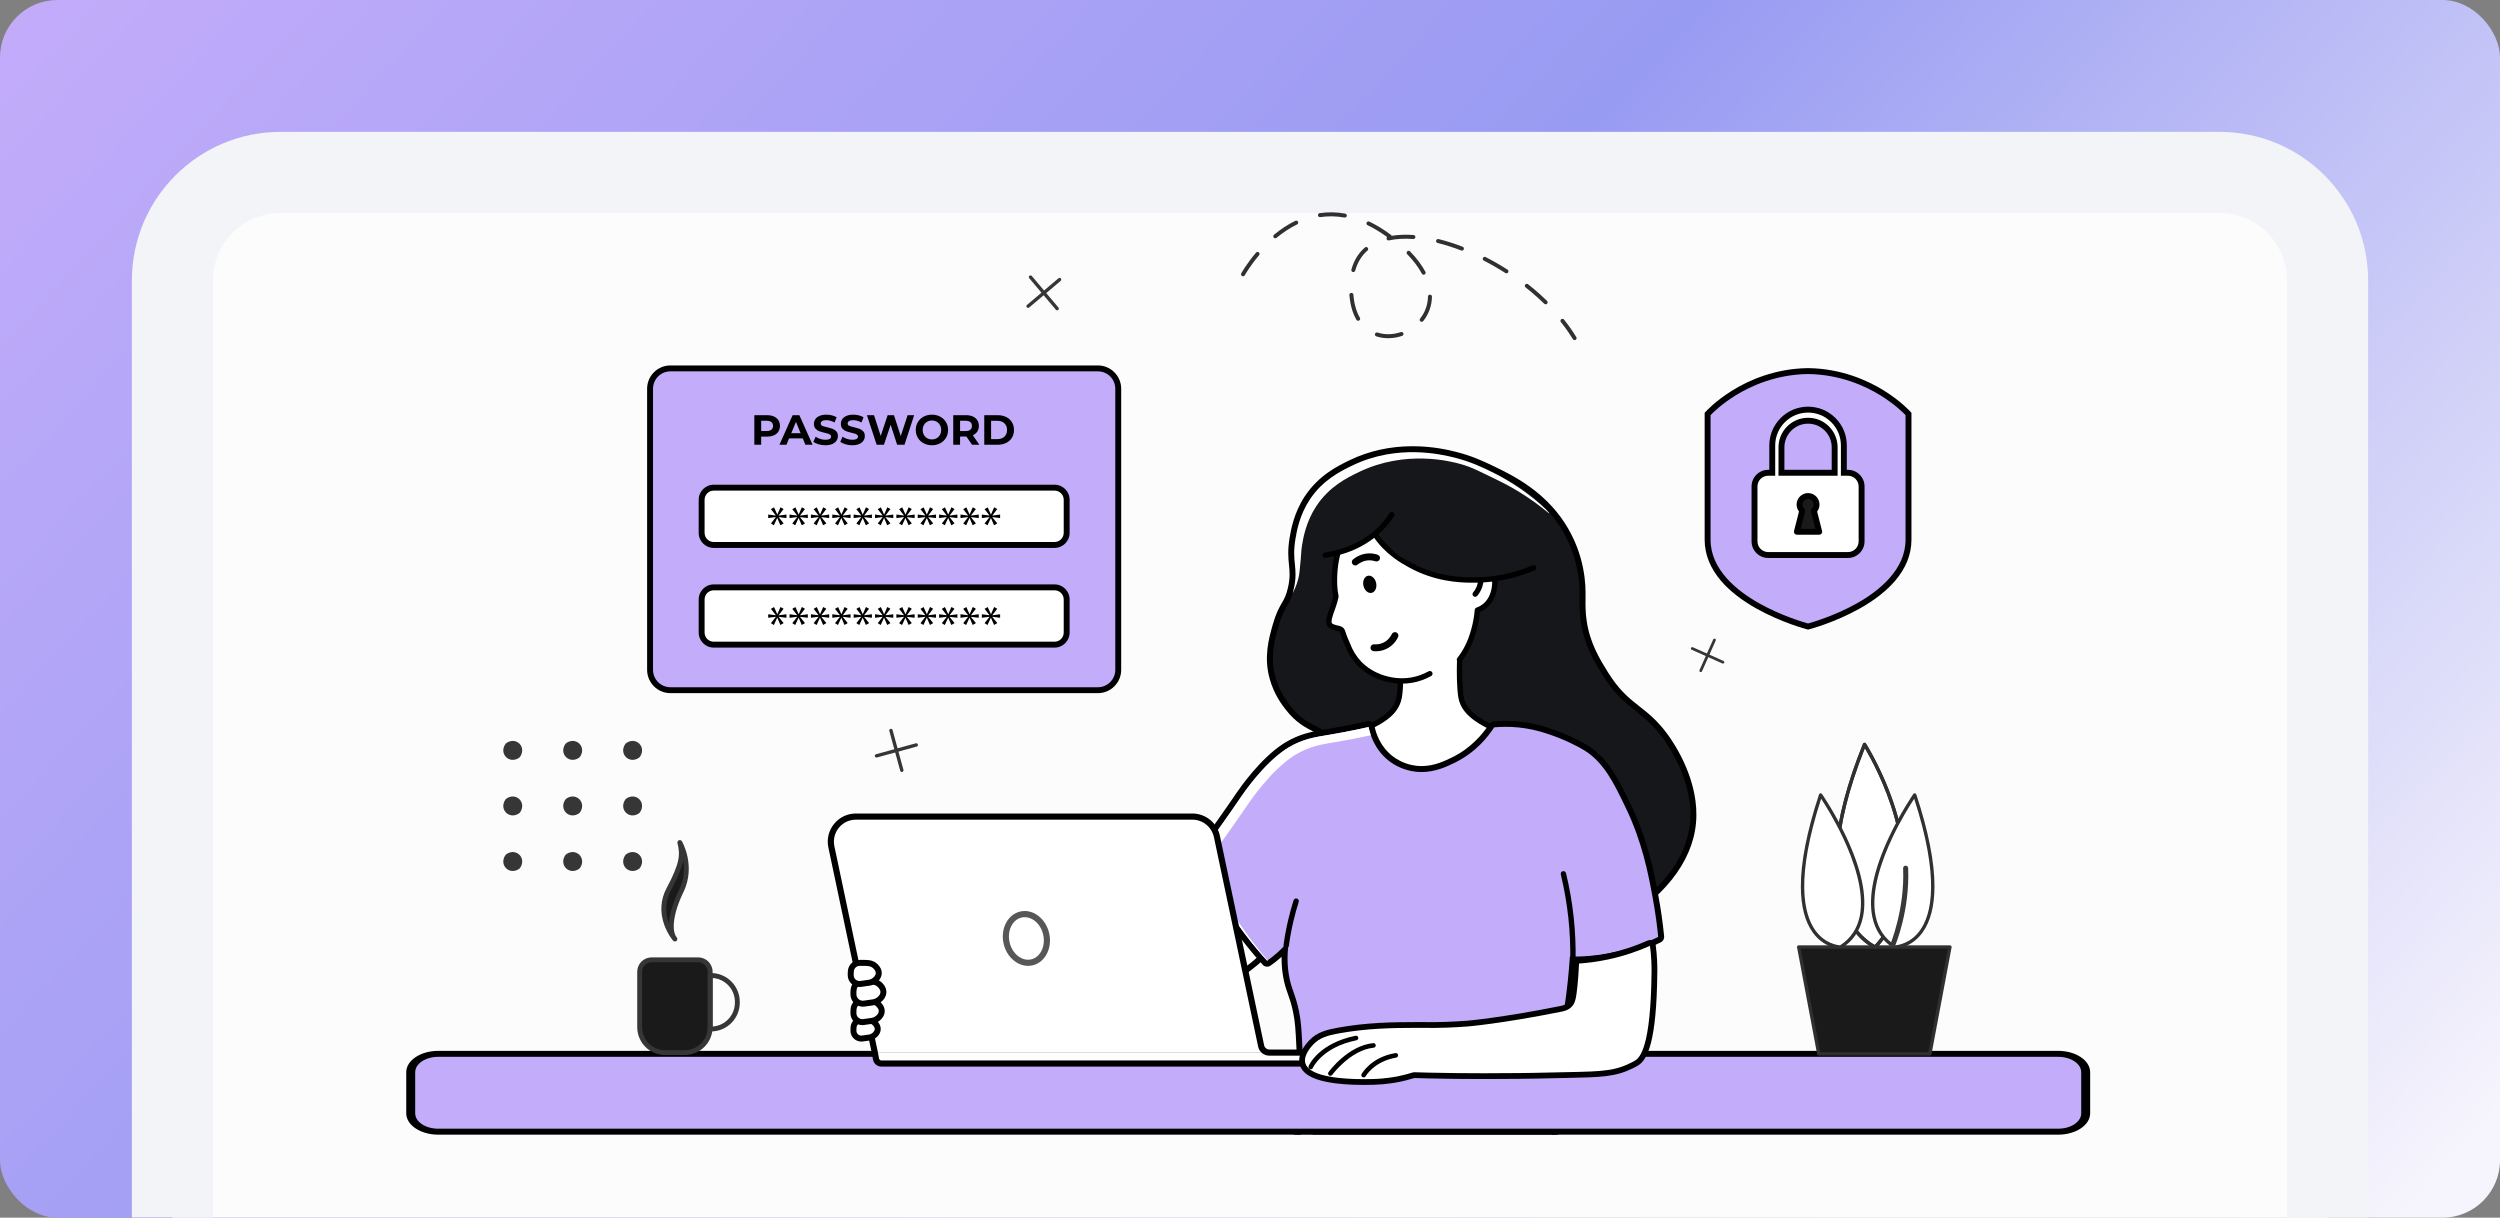 <svg width="696" height="339" viewBox="0 0 696 339" fill="none" xmlns="http://www.w3.org/2000/svg">
<rect x="0" y="0" width="696" height="339" fill="#808080" stroke="none"/>
<g clip-path="url(#clip0_307_3020)">
<rect width="696" height="339" rx="16" fill="url(#paint0_linear_307_3020)"/>
<mask id="path-2-outside-1_307_3020" maskUnits="userSpaceOnUse" x="36" y="36" width="624" height="1262" fill="black">
<rect fill="white" x="36" y="36" width="624" height="1262"/>
<path d="M48 78.103C48 61.477 61.478 48 78.103 48H617.897C634.522 48 648 61.478 648 78.103V1297.5H48V78.103Z"/>
</mask>
<path d="M48 78.103C48 61.477 61.478 48 78.103 48H617.897C634.522 48 648 61.478 648 78.103V1297.5H48V78.103Z" fill="#FCFCFD"/>
<path d="M36.711 78.103C36.711 55.243 55.243 36.711 78.103 36.711H617.897C640.757 36.711 659.289 55.243 659.289 78.103L636.711 78.103C636.711 67.712 628.288 59.289 617.897 59.289H78.103C67.712 59.289 59.289 67.712 59.289 78.103L36.711 78.103ZM648 1297.5H48H648ZM36.711 1297.5V78.103C36.711 55.243 55.243 36.711 78.103 36.711L78.103 59.289C67.712 59.289 59.289 67.712 59.289 78.103V1297.5H36.711ZM617.897 36.711C640.757 36.711 659.289 55.243 659.289 78.103V1297.5H636.711V78.103C636.711 67.712 628.288 59.289 617.897 59.289V36.711Z" fill="#F2F4F7" mask="url(#path-2-outside-1_307_3020)"/>
<g clip-path="url(#clip1_307_3020)">
<path d="M419.064 264.547C392.96 264.547 367.094 250.875 366.841 240.671C366.774 237.987 368.43 236.149 370.346 234.02C372.665 231.445 375.294 228.526 375.931 223.095C376.052 222.069 376.947 212.889 371.359 206.717C369.612 204.788 367.887 203.898 366.061 202.956C363.71 201.744 361.278 200.49 358.606 197.059C357.671 195.858 355.481 193.046 354.283 188.771C352.638 182.901 354.082 177.825 355.137 174.119C356.029 170.983 356.856 169.554 357.585 168.292C358.272 167.104 358.865 166.078 359.391 163.727C360.045 160.805 359.875 159.128 359.678 157.186C359.49 155.328 359.277 153.222 359.856 149.795C360.192 147.802 360.981 143.135 363.938 138.645C367.727 132.893 373.028 130.346 376.195 128.825C381.397 126.326 387.14 125.059 393.264 125.059C398.994 125.059 403.444 126.174 405.12 126.594C409.493 127.69 412.621 129.177 414.905 130.263C420.575 132.959 430.064 137.471 435.861 147.577L435.892 147.632C437.805 150.962 439.151 154.532 439.893 158.244C440.625 161.907 440.604 164.373 440.582 166.759C440.565 168.702 440.549 170.538 440.914 173.012C441.856 179.381 444.636 183.869 446.869 187.475C450.151 192.774 452.95 194.977 455.914 197.31C458.328 199.21 460.824 201.175 463.548 204.878C465.637 207.719 472.374 217.86 471.337 229.088C470.352 239.758 462.33 249.805 448.748 257.379C440.219 262.135 430.232 264.547 419.064 264.547Z" fill="#15171A"/>
<path d="M393.264 125.89C398.72 125.89 403.011 126.922 404.918 127.4C409.126 128.454 412.078 129.839 414.548 131.013C420.049 133.628 429.474 138.11 435.141 147.99C435.69 148.949 437.967 152.845 439.079 158.407C440.374 164.885 439.255 167.464 440.093 173.134C441.06 179.673 443.883 184.231 446.163 187.913C452.27 197.772 456.974 197.342 462.88 205.371C464.181 207.14 471.572 217.521 470.511 229.012C469.023 245.121 451.723 254.769 448.344 256.653C439.293 261.701 429.089 263.716 419.064 263.716C392.887 263.716 367.903 249.984 367.671 240.65C367.538 235.309 375.561 233.37 376.756 223.192C376.873 222.196 377.857 212.657 371.975 206.16C367.876 201.632 363.922 202.533 359.261 196.548C358.235 195.231 356.213 192.581 355.082 188.547C353.507 182.926 354.885 178.036 355.935 174.346C357.659 168.291 359.09 168.873 360.201 163.908C361.545 157.904 359.535 156.681 360.674 149.933C361.035 147.798 361.806 143.392 364.631 139.103C368.221 133.654 373.153 131.208 376.555 129.574C382.475 126.73 388.343 125.89 393.264 125.89ZM393.265 124.228V125.89L393.265 124.228C387.014 124.228 381.151 125.523 375.836 128.076C372.591 129.634 367.161 132.243 363.245 138.188C360.191 142.824 359.382 147.612 359.037 149.656C358.44 153.194 358.659 155.359 358.853 157.27C359.042 159.14 359.206 160.755 358.581 163.545C358.083 165.772 357.546 166.7 356.866 167.876C356.113 169.179 355.259 170.656 354.338 173.891C353.256 177.693 351.775 182.9 353.483 188.995C354.726 193.427 356.986 196.33 357.952 197.569C360.736 201.145 363.363 202.499 365.681 203.695C367.515 204.64 369.099 205.457 370.744 207.275C376.086 213.175 375.223 222.01 375.107 222.998C374.5 228.167 371.966 230.981 369.73 233.464C367.779 235.63 365.936 237.676 366.011 240.691C366.142 245.979 372.463 252.144 382.918 257.181C393.73 262.39 406.905 265.378 419.064 265.378C430.375 265.378 440.498 262.931 449.152 258.105C462.98 250.393 471.153 240.115 472.164 229.164C473.228 217.645 466.35 207.286 464.217 204.385C461.426 200.591 458.885 198.591 456.427 196.656C453.523 194.37 450.779 192.211 447.575 187.037C445.382 183.496 442.652 179.089 441.736 172.89C441.38 170.481 441.396 168.676 441.413 166.766C441.434 164.338 441.457 161.828 440.707 158.081C439.947 154.281 438.57 150.626 436.612 147.217L436.581 147.163C434.005 142.671 430.36 138.722 425.747 135.425C421.875 132.657 418.052 130.839 415.261 129.512C412.946 128.411 409.775 126.904 405.321 125.788C403.619 125.361 399.096 124.228 393.265 124.228Z" fill="black"/>
<path d="M414.932 131.196C412.54 130.038 409.338 128.51 404.917 127.401C401.321 126.498 389.041 123.564 376.553 129.573C373.154 131.209 368.22 133.654 364.631 139.103C361.806 143.391 361.035 147.797 360.674 149.934C359.533 156.681 361.545 157.904 360.202 163.908C360.101 164.36 359.997 164.765 359.891 165.134C360.864 163.28 361.319 161.702 361.554 160.635C361.754 159.726 361.806 159.134 362.125 155.692C362.247 154.379 362.272 153.053 362.491 151.752C362.852 149.616 363.623 145.209 366.448 140.921C370.037 135.473 374.969 133.027 378.371 131.392C391.36 125.152 403.923 128.414 406.734 129.219C410.124 130.188 412.197 131.413 416.519 133.471C426.098 138.033 431.188 143.101 431.326 142.923C431.483 142.721 425.131 136.131 414.932 131.196Z" fill="white"/>
<path d="M422.226 204.199C419.871 214.993 412.691 223.868 403.144 226.691C389.043 230.861 375.804 220.028 370.07 211.918C368.43 209.598 367.395 207.428 366.746 205.839C368.689 205.668 377.579 204.739 384.03 200.871C386.892 199.155 388.222 197.582 388.972 195.923C389.509 194.739 389.663 193.69 389.796 191.803C389.898 190.358 389.977 188.559 389.963 186.447C389.954 185.064 389.904 183.547 389.796 181.908H406.492C406.383 183.547 406.334 185.066 406.325 186.447C406.309 188.561 406.39 190.358 406.492 191.803C406.622 193.69 406.778 194.739 407.314 195.923C408.35 198.215 410.465 199.752 412.258 200.871C415.818 203.094 419.459 203.916 422.226 204.199Z" fill="white"/>
<path d="M396.753 228.369C384.315 228.369 373.784 218.468 369.46 212.35C368.103 210.432 366.958 208.337 366.054 206.123C365.964 205.902 365.984 205.652 366.108 205.449C366.231 205.246 366.444 205.114 366.68 205.093C369.116 204.878 377.537 203.892 383.646 200.229C386.073 198.773 387.506 197.35 388.289 195.614C388.783 194.526 388.923 193.543 389.05 191.749C389.171 190.028 389.227 188.245 389.214 186.452C389.205 184.986 389.15 183.473 389.05 181.958C389.037 181.751 389.109 181.547 389.25 181.396C389.392 181.245 389.59 181.159 389.797 181.159H406.492C406.699 181.159 406.897 181.245 407.039 181.396C407.18 181.547 407.252 181.751 407.239 181.958C407.139 183.468 407.082 184.98 407.073 186.452C407.06 188.254 407.114 189.986 407.239 191.749C407.362 193.537 407.501 194.518 407.996 195.615C408.951 197.729 410.987 199.194 412.654 200.235C415.489 202.006 418.736 203.089 422.303 203.454C422.514 203.475 422.707 203.587 422.832 203.759C422.957 203.932 423.003 204.15 422.957 204.359C420.475 215.736 412.964 224.568 403.357 227.409C401.113 228.072 398.905 228.369 396.753 228.369ZM367.836 206.482C368.626 208.25 369.581 209.929 370.681 211.485C375.542 218.358 388.541 230.233 402.932 225.972C411.79 223.353 418.774 215.297 421.31 204.845C417.842 204.38 414.667 203.259 411.862 201.507C410.015 200.354 407.753 198.713 406.631 196.232C406.046 194.934 405.879 193.786 405.745 191.854C405.617 190.053 405.562 188.282 405.576 186.442C405.585 185.2 405.624 183.931 405.696 182.657H390.591C390.663 183.935 390.703 185.204 390.712 186.443C390.723 188.274 390.667 190.095 390.543 191.855C390.406 193.794 390.237 194.944 389.653 196.233C388.735 198.262 387.12 199.892 384.415 201.514C378.723 204.927 371.185 206.109 367.836 206.482Z" fill="black"/>
<path d="M396.958 228.02C384.379 228.02 374.14 218.615 369.628 212.231C368.281 210.325 367.142 208.244 366.244 206.045C366.179 205.885 366.193 205.704 366.283 205.557C366.373 205.409 366.527 205.313 366.699 205.299C369.145 205.082 377.605 204.091 383.752 200.405C386.217 198.927 387.674 197.475 388.477 195.699C388.984 194.583 389.126 193.583 389.256 191.764C389.376 190.037 389.432 188.25 389.42 186.451C389.411 184.98 389.355 183.464 389.255 181.944C389.246 181.794 389.297 181.647 389.401 181.537C389.503 181.427 389.646 181.365 389.797 181.365H406.492C406.643 181.365 406.785 181.427 406.888 181.537C406.991 181.647 407.043 181.795 407.034 181.944C406.933 183.459 406.876 184.975 406.867 186.451C406.854 188.258 406.908 189.996 407.033 191.764C407.159 193.576 407.3 194.574 407.808 195.699C408.819 197.937 410.993 199.458 412.541 200.408C415.872 202.451 419.746 203.64 424.059 203.941C424.219 203.952 424.368 204.035 424.461 204.166C424.555 204.298 424.586 204.465 424.545 204.621C421.542 215.967 413.393 224.626 403.279 227.217C401.121 227.77 399.007 228.02 396.958 228.02ZM367.533 206.308C368.352 208.183 369.352 209.961 370.513 211.603C375.6 218.801 388.176 229.966 403.009 226.165C412.558 223.719 420.293 215.627 423.323 204.971C419.099 204.587 415.284 203.364 411.975 201.334C410.304 200.309 407.953 198.657 406.819 196.147C406.246 194.877 406.083 193.746 405.951 191.84C405.823 190.044 405.768 188.278 405.781 186.444C405.79 185.134 405.835 183.794 405.914 182.451H390.374C390.453 183.798 390.497 185.138 390.506 186.444C390.517 188.27 390.461 190.085 390.337 191.84C390.202 193.755 390.037 194.887 389.465 196.148C388.567 198.137 386.976 199.737 384.31 201.337C378.486 204.828 370.71 205.972 367.533 206.308Z" fill="black"/>
<path d="M406.305 183.656C406.651 183.211 407.113 182.581 407.605 181.791C409.247 179.152 409.921 176.81 410.326 175.363C410.716 173.972 411.125 172.108 411.308 169.864C411.852 169.67 412.651 169.315 413.44 168.655C416.475 166.11 416.622 161.304 415.606 158.068C415.162 156.652 414.449 154.381 412.196 153.228C410.224 152.22 408.222 152.657 407.532 152.842C402.565 140.703 393.796 137.26 383.608 141.182C373.734 144.984 371.239 154.605 371.532 162.877C371.578 164.19 371.757 165.282 371.92 166.059C371.841 166.432 371.733 166.895 371.583 167.433C371.328 168.344 371.086 168.99 370.993 169.246C370.222 171.373 369.555 173.212 370.269 174.02C370.766 174.583 372.121 174.854 372.598 174.949C372.598 174.949 373.296 175.089 373.571 175.468C373.691 175.633 373.743 175.791 373.76 175.852C373.763 175.861 373.765 175.867 373.765 175.87C373.765 175.87 373.766 175.871 373.766 175.871C374.037 176.734 374.473 177.976 375.15 179.407C376.134 182.038 377.517 183.746 378.413 184.691C381.979 188.452 387.869 190.265 393.089 189.335C395.282 188.945 396.984 188.156 398.075 187.549L406.305 183.656Z" fill="white"/>
<path d="M390.345 190.323C385.68 190.323 380.924 188.428 377.87 185.207C376.391 183.647 375.239 181.783 374.449 179.67C373.916 178.548 373.438 177.326 373.052 176.096C373.038 176.052 373.018 175.981 372.964 175.906C372.908 175.838 372.65 175.726 372.448 175.683C371.483 175.49 370.296 175.182 369.707 174.516C368.7 173.374 369.402 171.439 370.29 168.991C370.414 168.651 370.633 168.053 370.862 167.231C370.988 166.782 371.082 166.386 371.155 166.056C370.946 165.016 370.822 163.957 370.784 162.904C370.555 156.424 371.882 144.894 383.339 140.483C394.265 136.278 402.997 140.354 407.981 151.974C409.122 151.764 410.842 151.695 412.537 152.562C415.07 153.857 415.852 156.353 416.32 157.844C417.442 161.417 417.17 166.504 413.919 169.229C413.354 169.703 412.713 170.094 412.012 170.393C411.841 172.145 411.517 173.883 411.047 175.565C410.67 176.909 409.969 179.41 408.24 182.187C407.83 182.847 407.378 183.496 406.897 184.116C406.641 184.443 406.173 184.501 405.847 184.247C405.52 183.994 405.461 183.523 405.714 183.196C406.164 182.617 406.586 182.012 406.97 181.395C408.585 178.799 409.225 176.522 409.606 175.161C410.092 173.422 410.414 171.619 410.563 169.803C410.586 169.51 410.78 169.258 411.056 169.159C411.769 168.904 412.41 168.541 412.959 168.08C415.682 165.797 415.87 161.406 414.892 158.292C414.468 156.943 413.83 154.905 411.856 153.896C410.252 153.076 408.579 153.337 407.725 153.565C407.357 153.666 406.982 153.474 406.839 153.126C402.261 141.936 394.107 137.943 383.877 141.881C373.286 145.958 372.065 156.769 372.28 162.851C372.316 163.872 372.441 164.899 372.652 165.905C372.673 166.007 372.673 166.112 372.652 166.214C372.571 166.599 372.459 167.079 372.303 167.635C372.059 168.509 371.827 169.147 371.718 169.444C371.124 171.082 370.41 173.049 370.829 173.524C370.952 173.663 371.366 173.938 372.744 174.215C372.91 174.248 373.75 174.441 374.176 175.027C374.363 175.285 374.447 175.53 374.481 175.652C374.845 176.809 375.298 177.967 375.827 179.087C376.571 181.069 377.616 182.761 378.956 184.176C382.312 187.716 387.939 189.492 392.958 188.598C394.608 188.304 396.207 187.731 397.712 186.894C398.073 186.692 398.53 186.823 398.73 187.185C398.93 187.547 398.8 188.003 398.438 188.204C396.789 189.121 395.033 189.75 393.221 190.073C392.277 190.241 391.313 190.323 390.345 190.323Z" fill="black"/>
<path d="M410.694 166.155C410.524 166.155 410.355 166.098 410.214 165.981C409.897 165.716 409.856 165.243 410.12 164.926C410.7 164.232 411.107 163.455 411.33 162.617C411.624 161.52 411.921 159.498 410.655 158.105C410.152 157.551 409.475 157.139 408.696 156.913C408.299 156.797 408.069 156.382 408.185 155.984C408.299 155.588 408.711 155.357 409.111 155.474C410.157 155.777 411.073 156.338 411.762 157.097C413.055 158.52 413.417 160.613 412.78 162.989C412.496 164.054 411.989 165.025 411.269 165.887C411.12 166.064 410.908 166.155 410.694 166.155Z" fill="black"/>
<path d="M383.115 162.287C383.401 163.602 382.841 164.84 381.864 165.052C380.888 165.265 379.865 164.372 379.579 163.058C379.293 161.744 379.853 160.506 380.829 160.293C381.806 160.081 382.829 160.973 383.115 162.287Z" fill="black"/>
<path d="M383.017 181.318C382.799 181.318 382.601 181.308 382.422 181.292C381.892 181.247 381.5 180.78 381.545 180.25C381.591 179.72 382.07 179.32 382.586 179.374C383.191 179.423 384.104 179.393 385.068 178.949C386.536 178.275 387.249 177.034 387.487 176.532C387.714 176.053 388.29 175.846 388.769 176.076C389.249 176.304 389.454 176.879 389.225 177.359C388.817 178.219 387.838 179.796 385.871 180.7C384.814 181.186 383.803 181.318 383.017 181.318Z" fill="black"/>
<path d="M377.311 157.422C377.028 157.422 376.748 157.299 376.558 157.06C376.226 156.645 376.294 156.039 376.71 155.707C377.455 155.11 379.022 154.103 381.137 154.062C381.946 154.046 382.758 154.172 383.543 154.438C384.045 154.608 384.315 155.155 384.145 155.659C383.974 156.162 383.427 156.433 382.924 156.262C382.352 156.068 381.749 155.983 381.175 155.987C379.629 156.018 378.466 156.768 377.911 157.211C377.734 157.353 377.522 157.422 377.311 157.422Z" fill="black"/>
<path d="M378.116 136.824C378.397 139.033 379.138 142.587 381.356 146.317C383.835 150.485 386.895 152.752 389.154 154.389C397.836 160.682 406.945 161.311 408.962 161.414C415.85 161.763 421.379 160.083 424.712 158.743C422.98 151.17 421.247 143.597 419.515 136.024C415.821 134.074 406.418 129.764 394.285 131.275C386.987 132.183 381.446 134.857 378.116 136.824Z" fill="#15171A"/>
<path d="M409.754 162.224C405.942 162.224 399.248 161.812 392.268 157.967C389.985 156.71 385.737 154.37 382.327 149.379C380.382 146.528 379.048 143.317 378.365 139.836C378.285 139.43 378.549 139.037 378.955 138.957C379.346 138.877 379.753 139.14 379.833 139.547C380.478 142.828 381.733 145.851 383.564 148.534C386.771 153.23 390.816 155.458 392.989 156.655C400.719 160.912 408.133 160.768 411.301 160.707C416.555 160.607 421.734 159.493 426.694 157.399C427.073 157.238 427.513 157.416 427.674 157.798C427.835 158.179 427.656 158.618 427.276 158.779C422.14 160.948 416.774 162.101 411.331 162.205C410.883 162.213 410.355 162.224 409.754 162.224Z" fill="black"/>
<path d="M368.842 151.3C368.92 151.829 369.115 152.508 369.648 152.996C371.392 154.594 375.276 152.755 377.937 151.633C379.975 150.774 384.125 148.732 387.839 144.51C391.347 140.522 391.817 137.6 391.91 136.937C392.004 136.263 392.02 135.696 392.017 135.302C391.023 133.926 390.03 132.55 389.037 131.174C387.71 132.416 385.716 133.877 383.034 134.44C380.94 134.879 380.04 134.432 378.936 135.216C376.911 136.655 377.748 139.725 376.93 142.774C376.295 145.143 374.447 148.304 368.842 151.3Z" fill="#15171A"/>
<path d="M368.92 155.329C368.557 155.329 368.238 155.063 368.182 154.692C368.12 154.284 368.4 153.902 368.809 153.84C373.258 153.161 379.572 151.258 384.391 146.045C385.289 145.074 386.11 144.01 386.834 142.883C387.057 142.536 387.519 142.434 387.869 142.658C388.216 142.881 388.317 143.345 388.094 143.693C387.324 144.893 386.447 146.027 385.49 147.062C380.377 152.594 373.72 154.607 369.034 155.32C368.996 155.327 368.959 155.329 368.92 155.329Z" fill="black"/>
<path d="M432.936 315.891H361.091C361.247 315.618 361.397 315.342 361.54 315.059C361.679 314.787 361.812 314.51 361.939 314.228C363.243 311.356 363.985 307.999 364.151 304.189C364.17 303.745 364.536 303.395 364.98 303.395L427.493 303.442C427.816 303.442 428.11 303.63 428.246 303.923C429.813 307.306 431.193 310.744 432.383 314.228C432.478 314.505 432.571 314.782 432.663 315.059C432.755 315.336 432.846 315.613 432.936 315.891Z" fill="#15171A"/>
<path d="M433.538 315.059C433.446 314.782 433.354 314.505 433.26 314.228C432.04 310.625 430.619 307.07 428.999 303.574C428.728 302.987 428.139 302.611 427.493 302.611H427.066C416.662 302.602 406.255 302.594 395.849 302.587C385.56 302.579 375.27 302.572 364.981 302.563H364.98C364.091 302.563 363.36 303.263 363.321 304.152C363.152 308.008 362.383 311.378 361.024 314.228C360.89 314.511 360.749 314.787 360.604 315.059C360.452 315.342 360.294 315.62 360.129 315.891H362.042C362.192 315.615 362.333 315.337 362.467 315.059C362.602 314.783 362.729 314.506 362.849 314.228C364.385 310.682 364.856 307.046 364.98 304.225C385.675 304.242 406.372 304.256 427.066 304.273H427.493C428.769 307.026 430.174 310.363 431.505 314.228C431.6 314.502 431.694 314.779 431.787 315.059C431.879 315.334 431.972 315.611 432.062 315.891H433.808C433.719 315.613 433.629 315.336 433.538 315.059Z" fill="black"/>
<path d="M428.083 306.585C409.095 306.572 390.104 306.557 371.113 306.541C369.042 306.54 367.262 308.045 366.955 310.096C366.757 311.418 366.459 312.815 366.017 314.228C365.931 314.504 365.838 314.781 365.741 315.059C365.643 315.336 365.539 315.614 365.429 315.891H362.042C362.191 315.615 362.333 315.337 362.467 315.059C362.602 314.783 362.729 314.506 362.848 314.228C364.385 310.682 364.856 307.046 364.98 304.225C385.675 304.242 406.372 304.256 427.066 304.273C427.4 305.007 427.74 305.778 428.083 306.585Z" fill="white"/>
<path d="M258.373 290.214C249.72 289.841 243.322 286.542 242.814 282.191C242.515 279.633 244.431 277.452 245.353 276.405C248.86 272.415 254.011 271.721 256.937 271.684C256.937 271.665 256.937 271.646 256.939 271.627C256.961 271.317 257.154 271.046 257.439 270.924C258.392 270.513 259.307 270.003 260.156 269.407C260.908 268.88 261.617 268.281 262.263 267.627C262.422 267.466 262.636 267.38 262.854 267.38C262.964 267.38 263.074 267.402 263.18 267.447C264.021 267.807 264.826 268.259 265.571 268.79C266.156 269.207 266.708 269.675 267.216 270.185C267.779 270.063 268.511 269.903 269.36 269.715C269.436 269.698 276.985 268.026 283.937 266.24C309.158 259.759 324.381 255.847 333.328 243.792C334.31 242.469 334.65 241.818 335.12 240.917C335.674 239.856 336.362 238.537 338.321 235.627C343.582 227.807 349.843 220.673 356.929 214.42C357.083 214.285 357.279 214.213 357.478 214.213C357.56 214.213 357.643 214.225 357.723 214.25C360.808 215.204 363.271 216.744 365.043 218.826C368.148 222.477 369.315 228.294 368.328 235.205C367.426 241.524 364.782 248.477 360.884 254.783C356.68 261.583 351.297 267.257 345.317 271.192C340.585 274.306 336.672 275.582 330.19 277.696C322.166 280.313 311.057 281.438 290.889 283.481L290.247 283.546C287.734 283.8 281.06 284.474 272.227 285.404L269.435 285.699C267.524 287.192 265.45 288.327 263.268 289.072C263.089 289.133 262.926 289.186 262.748 289.237C261.133 289.696 259.676 290.03 258.535 290.205C258.493 290.212 258.451 290.215 258.409 290.215C258.397 290.215 258.385 290.214 258.373 290.214Z" fill="white"/>
<path d="M357.478 215.044C360.737 216.052 362.921 217.615 364.41 219.365C373.5 230.049 363.712 258.093 344.861 270.498C340.222 273.55 336.287 274.834 329.933 276.906C322.152 279.443 311.598 280.548 290.806 282.655C289.002 282.837 281.885 283.552 272.14 284.578C271.381 284.657 269.856 284.818 269.109 284.898C267.592 286.109 265.569 287.408 262.999 288.286C262.834 288.342 262.684 288.391 262.521 288.437C260.825 288.92 259.419 289.229 258.409 289.384C249.874 289.016 244.065 285.752 243.638 282.094C243.382 279.904 245.101 277.948 245.976 276.953C249.345 273.121 254.326 272.513 257.194 272.513C258.225 272.513 258.984 272.592 259.296 272.628C258.769 272.304 258.262 271.991 257.767 271.687C258.595 271.33 259.588 270.82 260.632 270.088C261.543 269.45 262.278 268.794 262.853 268.211C263.491 268.484 264.269 268.882 265.09 269.467C265.873 270.025 266.482 270.601 266.938 271.095C267.532 270.967 268.438 270.77 269.54 270.527C269.54 270.527 277.195 268.83 284.144 267.045C309.741 260.467 324.872 256.579 333.995 244.287C336.166 241.362 335.362 241.511 339.009 236.091C345.645 226.229 352.614 219.335 357.478 215.044ZM357.478 213.382C357.079 213.382 356.687 213.525 356.38 213.797C349.241 220.096 342.934 227.284 337.632 235.162C335.648 238.111 334.947 239.453 334.384 240.532C333.915 241.432 333.604 242.026 332.662 243.296C323.89 255.115 308.774 259 283.731 265.435C276.894 267.192 269.39 268.857 269.185 268.903C269.184 268.903 269.182 268.903 269.181 268.904C268.538 269.046 267.961 269.172 267.475 269.278C267.028 268.858 266.552 268.468 266.053 268.113C265.259 267.547 264.402 267.066 263.506 266.683C263.296 266.593 263.074 266.549 262.854 266.549C262.418 266.549 261.99 266.72 261.672 267.043C261.061 267.662 260.391 268.228 259.68 268.726C258.877 269.289 258.012 269.772 257.111 270.16C256.771 270.307 256.497 270.559 256.322 270.869C253.185 270.998 248.214 271.893 244.73 275.855C243.729 276.993 241.647 279.361 241.989 282.287C242.546 287.053 249.269 290.654 258.338 291.044C258.362 291.045 258.386 291.046 258.41 291.046C258.493 291.046 258.577 291.04 258.66 291.027C259.835 290.847 261.327 290.505 262.975 290.036C263.149 289.987 263.322 289.932 263.537 289.858C265.735 289.108 267.825 287.979 269.757 286.5C270.557 286.416 271.692 286.296 272.314 286.231C281.152 285.301 287.825 284.626 290.337 284.373L290.973 284.308C311.198 282.259 322.339 281.131 330.447 278.486C336.771 276.424 340.948 275.062 345.773 271.887C351.853 267.886 357.323 262.123 361.59 255.22C365.547 248.819 368.232 241.752 369.15 235.323C369.641 231.883 369.624 228.71 369.098 225.894C368.529 222.848 367.377 220.289 365.675 218.288C363.799 216.083 361.207 214.458 357.969 213.456C357.807 213.406 357.642 213.382 357.478 213.382Z" fill="black"/>
<path d="M362.649 305.054C362.424 305.054 362.209 304.962 362.052 304.8C361.896 304.638 361.812 304.419 361.82 304.193C361.974 299.978 361.952 295.744 361.754 291.608C361.527 286.85 361.413 284.461 360.802 281.556C360.316 279.246 359.819 277.836 359.339 276.473C358.837 275.047 358.363 273.701 358.01 271.581C357.614 269.203 357.522 266.771 357.735 264.319C357.212 264.861 356.669 265.382 356.111 265.881C355.205 266.69 354.24 267.453 353.243 268.15C353.099 268.25 352.933 268.299 352.768 268.299C352.541 268.299 352.316 268.206 352.154 268.028C347.982 263.443 344.19 258.464 340.881 253.229C337.934 248.566 335.329 243.632 333.138 238.566C333.021 238.296 333.056 237.984 333.23 237.746C337.945 231.282 341.662 226.031 344.927 221.223C345.957 219.706 351.399 211.937 357.457 207.925C357.885 207.642 358.266 207.41 358.27 207.408C362.199 205.018 365.812 204.424 369.001 203.899L369.481 203.82C373.058 203.227 376.879 202.479 380.838 201.597C380.898 201.584 380.958 201.577 381.018 201.577C381.178 201.577 381.337 201.624 381.473 201.713C381.66 201.835 381.79 202.028 381.833 202.248C382.251 204.375 383.516 208.374 387.29 211.25C388.232 211.967 390.223 213.256 392.981 213.824C393.893 214.012 394.826 214.107 395.755 214.107C399.485 214.106 402.604 212.584 404.668 211.577C410.011 208.969 413.392 204.952 415.288 202.04C415.427 201.827 415.656 201.689 415.909 201.667C417.009 201.567 418.123 201.517 419.219 201.517C421.819 201.517 424.415 201.796 426.937 202.347C428.573 202.704 429.819 203.099 430.643 203.361C436.81 205.321 441.107 207.939 441.577 208.231C447.214 211.737 450.07 217.691 453.377 224.585C458.087 234.404 459.718 243.252 460.91 249.713C461.584 253.37 462.109 257.088 462.471 260.762C462.505 261.108 462.32 261.439 462.008 261.591C457.685 263.694 453.11 265.224 448.41 266.14C444.953 266.813 441.411 267.154 437.882 267.154C437.882 267.154 437.849 267.154 437.832 267.154C437.141 276.999 435.611 286.801 433.28 296.301C432.607 299.043 431.856 301.806 431.048 304.513C430.943 304.865 430.619 305.106 430.252 305.106C430.252 305.106 362.649 305.054 362.649 305.054Z" fill="#C3ACFA"/>
<path d="M419.22 202.348C421.368 202.348 423.934 202.542 426.76 203.159C428.34 203.504 429.526 203.878 430.392 204.153C435.528 205.785 439.593 207.975 441.139 208.937C446.567 212.313 449.352 218.113 452.629 224.945C457.197 234.469 458.82 242.961 460.093 249.864C460.935 254.43 461.389 258.245 461.645 260.844C458.33 262.457 453.81 264.242 448.251 265.324C444.347 266.084 440.827 266.323 437.882 266.323C437.602 266.323 437.327 266.321 437.057 266.317C436.461 275.401 435.092 285.429 432.473 296.103C431.782 298.92 431.037 301.645 430.252 304.275C407.718 304.258 385.184 304.241 362.65 304.223C362.838 299.052 362.734 294.737 362.583 291.569C362.354 286.759 362.239 284.355 361.614 281.385C360.598 276.556 359.497 275.458 358.828 271.444C358.156 267.411 358.513 263.982 358.913 261.732C358.027 262.831 356.921 264.044 355.558 265.261C354.591 266.124 353.647 266.854 352.767 267.468C349.246 263.598 345.339 258.728 341.582 252.785C338.279 247.558 335.787 242.601 333.9 238.236C338.836 231.469 342.521 226.244 345.613 221.69C346.022 221.089 351.686 212.744 357.915 208.619C358.318 208.352 358.683 208.129 358.699 208.12C362.683 205.696 366.293 205.191 369.616 204.64C372.294 204.196 376.098 203.504 381.018 202.408C381.297 203.829 382.415 208.579 386.787 211.911C387.515 212.466 389.652 213.987 392.813 214.638C393.831 214.847 394.813 214.938 395.754 214.938C399.676 214.938 402.892 213.368 405.031 212.324C410.878 209.471 414.299 205.08 415.983 202.494C416.907 202.411 417.995 202.348 419.22 202.348ZM419.22 200.686C418.098 200.686 416.959 200.738 415.834 200.839C415.328 200.885 414.87 201.16 414.592 201.587C412.754 204.41 409.476 208.306 404.304 210.83C402.189 211.862 399.294 213.276 395.755 213.276C394.882 213.276 394.005 213.186 393.149 213.01C390.551 212.475 388.679 211.263 387.793 210.589C384.237 207.879 383.043 204.099 382.648 202.087C382.561 201.648 382.301 201.262 381.927 201.017C381.655 200.839 381.339 200.746 381.018 200.746C380.898 200.746 380.777 200.759 380.658 200.786C376.713 201.665 372.907 202.41 369.345 203L368.866 203.079C365.603 203.616 361.905 204.225 357.837 206.699C357.793 206.726 357.414 206.957 356.999 207.233C350.814 211.328 345.287 219.215 344.241 220.755C340.98 225.557 337.269 230.8 332.559 237.256C332.212 237.731 332.143 238.355 332.376 238.896C334.584 244.002 337.209 248.974 340.179 253.673C343.514 258.949 347.336 263.967 351.54 268.587C351.865 268.945 352.315 269.13 352.768 269.13C353.098 269.13 353.43 269.032 353.718 268.831C354.742 268.116 355.733 267.332 356.664 266.501C356.708 266.461 356.753 266.421 356.797 266.381C356.767 268.179 356.899 269.962 357.191 271.717C357.556 273.909 358.042 275.289 358.556 276.749C359.028 278.087 359.515 279.471 359.99 281.728C360.587 284.567 360.7 286.933 360.925 291.647C361.121 295.761 361.144 299.971 360.991 304.163C360.974 304.614 361.142 305.051 361.454 305.376C361.767 305.701 362.198 305.885 362.649 305.885L396.444 305.911L430.251 305.937C430.252 305.937 430.252 305.937 430.253 305.937C430.987 305.937 431.633 305.455 431.844 304.751C432.656 302.031 433.41 299.255 434.086 296.499C436.368 287.199 437.887 277.613 438.605 267.98C441.948 267.937 445.296 267.592 448.569 266.955C453.34 266.026 457.984 264.473 462.371 262.338C462.996 262.034 463.366 261.373 463.298 260.681C462.934 256.984 462.405 253.243 461.727 249.562C460.527 243.055 458.883 234.143 454.126 224.225C450.763 217.214 447.858 211.159 442.016 207.525C441.537 207.227 437.158 204.559 430.895 202.569C430.056 202.303 428.789 201.901 427.114 201.535C424.534 200.972 421.878 200.686 419.22 200.686Z" fill="black"/>
<path d="M121.996 315.059C117.777 315.059 114.346 312.769 114.346 309.953V298.497C114.346 295.681 117.777 293.391 121.996 293.391H573.005C577.223 293.391 580.655 295.681 580.655 298.497V309.953C580.655 312.769 577.223 315.059 573.005 315.059H121.996Z" fill="#C3ACFA"/>
<path d="M573.004 292.56H121.996C117.091 292.56 113.1 295.223 113.1 298.497V309.953C113.1 313.227 117.091 315.891 121.996 315.891H573.004C577.909 315.891 581.899 313.227 581.899 309.953V298.497C581.9 295.224 577.909 292.56 573.004 292.56ZM579.41 309.953C579.41 312.314 576.542 314.228 573.004 314.228H121.996C118.458 314.228 115.591 312.314 115.591 309.953V298.497C115.591 296.136 118.458 294.222 121.996 294.222H573.004C576.542 294.222 579.41 296.136 579.41 298.497V309.953Z" fill="black"/>
<path d="M381.642 204.692C377.377 205.618 374.027 206.224 371.601 206.625C368.277 207.176 364.667 207.681 360.684 210.106C360.668 210.115 360.302 210.338 359.899 210.604C353.67 214.73 348.007 223.076 347.597 223.676C344.812 227.779 341.545 232.427 337.315 238.255C336.417 239.492 336.263 241.117 336.903 242.505C338.645 246.284 340.826 250.435 343.567 254.771C346.677 259.693 349.893 263.878 352.906 267.371C352.858 267.404 352.813 267.437 352.768 267.468C349.246 263.598 345.339 258.729 341.584 252.784C338.279 247.558 335.789 242.601 333.9 238.235C338.837 231.468 342.521 226.245 345.614 221.689C346.022 221.088 351.687 212.743 357.916 208.619C358.319 208.351 358.684 208.13 358.699 208.121C362.684 205.697 366.294 205.191 369.617 204.64C372.293 204.196 376.098 203.505 381.018 202.408C381.108 202.871 381.288 203.688 381.642 204.692Z" fill="white"/>
<path d="M351.492 293.04H243.55L231.455 235.762C230.539 231.422 233.847 227.338 238.279 227.338H331.964C335.26 227.338 338.106 229.648 338.787 232.875L351.492 293.04Z" fill="#FFA8A8"/>
<path d="M351.492 293.04H243.55L231.455 235.762C230.539 231.422 233.847 227.338 238.279 227.338H331.964C335.26 227.338 338.106 229.648 338.787 232.875L351.492 293.04Z" fill="white"/>
<path d="M391.545 296.088H245.38C244.646 296.088 244.016 295.563 243.882 294.841L243.55 293.04H392.812L393.043 294.287C393.215 295.224 392.497 296.088 391.545 296.088Z" fill="white"/>
<path d="M391.545 296.944H245.38C244.234 296.944 243.25 296.125 243.041 294.997L242.708 293.195L230.619 235.94C230.129 233.617 230.703 231.227 232.197 229.383C233.691 227.539 235.908 226.481 238.279 226.481H331.964C335.642 226.481 338.864 229.096 339.624 232.698L351.945 291.051C352.085 291.707 352.671 292.183 353.341 292.183H393.523L393.883 294.131C394.012 294.828 393.826 295.541 393.373 296.086C392.92 296.631 392.253 296.944 391.545 296.944ZM238.279 228.194C236.425 228.194 234.693 229.02 233.526 230.461C232.359 231.902 231.908 233.77 232.292 235.585L244.386 292.862L244.723 294.685C244.782 295.002 245.058 295.232 245.38 295.232H391.545C391.817 295.232 391.983 295.081 392.059 294.991C392.133 294.901 392.251 294.71 392.201 294.443L392.1 293.896H353.342C351.869 293.896 350.578 292.849 350.272 291.406L337.951 233.053C337.357 230.237 334.839 228.194 331.964 228.194H238.279Z" fill="black"/>
<path d="M291.257 260.012C292.09 263.691 290.298 267.234 287.255 267.925C284.211 268.615 281.068 266.193 280.234 262.513C279.401 258.834 281.193 255.291 284.237 254.601C287.28 253.91 290.423 256.333 291.257 260.012Z" fill="white"/>
<path d="M286.214 268.897C283.137 268.897 280.227 266.352 279.4 262.703C278.465 258.569 280.549 254.56 284.047 253.766C285.772 253.373 287.566 253.809 289.097 254.99C290.581 256.133 291.645 257.85 292.091 259.823C292.537 261.797 292.318 263.804 291.473 265.476C290.6 267.202 289.169 268.368 287.444 268.759C287.034 268.852 286.623 268.897 286.214 268.897ZM285.287 255.339C284.998 255.339 284.71 255.371 284.425 255.436C281.847 256.021 280.341 259.111 281.068 262.324C281.797 265.537 284.487 267.678 287.066 267.09C288.284 266.813 289.309 265.966 289.947 264.703C290.613 263.386 290.781 261.787 290.423 260.201C290.064 258.616 289.222 257.247 288.054 256.346C287.195 255.684 286.237 255.339 285.287 255.339Z" fill="#575757"/>
<path d="M379.719 301.239C369.323 301.239 363.574 299.546 362.633 296.207C362.297 295.017 362.433 293.021 364.987 290.277C367.053 288.057 369.688 287.43 372.668 286.892C380.478 285.482 387.461 285.357 394.521 285.348L395.18 285.348C396.64 285.348 397.278 285.355 397.784 285.361C398.111 285.364 398.383 285.367 398.79 285.367C399.026 285.367 399.306 285.366 399.67 285.364C403.899 285.335 408.417 284.975 408.462 284.971C408.556 284.964 417.898 284.197 434.437 280.886L434.5 280.873C435.119 280.75 436.154 280.545 436.952 279.749C437.72 278.982 438.008 277.904 438.354 274.504C438.564 272.434 438.714 270.319 438.799 268.219C438.816 267.809 439.138 267.477 439.546 267.449C442.217 267.263 444.897 266.888 447.511 266.333C451.453 265.496 455.327 264.236 459.025 262.587C459.13 262.54 459.241 262.517 459.352 262.517C459.488 262.517 459.623 262.551 459.744 262.619C459.965 262.743 460.115 262.964 460.149 263.215C460.333 264.596 460.462 266.005 460.532 267.403C460.608 268.908 460.598 270.051 460.594 270.481C460.396 292.639 457.029 294.975 455.762 295.854C455.388 296.114 454.994 296.309 454.211 296.697C449.509 299.024 445.597 299.103 436.145 299.294C434.817 299.321 433.375 299.35 431.802 299.387C430.277 299.424 428.652 299.458 426.905 299.491C426.847 299.493 421.015 299.598 413.361 299.598C407.742 299.598 402.569 299.542 397.987 299.433C396.472 299.397 395.167 299.358 394.155 299.327L393.627 299.311C392.286 299.741 390.906 300.104 389.525 300.388C388.714 300.556 385.809 301.109 382.452 301.199C381.924 301.213 380.941 301.239 379.719 301.239Z" fill="white"/>
<path d="M459.352 263.321C459.501 264.439 459.649 265.833 459.73 267.443C459.803 268.896 459.795 269.995 459.791 270.474C459.601 291.696 456.497 294.366 455.304 295.193C454.978 295.419 454.604 295.605 453.854 295.976C448.679 298.537 444.612 298.276 431.783 298.583C430.259 298.62 428.636 298.654 426.89 298.687C426.89 298.687 421.092 298.794 413.355 298.794C408.665 298.794 403.263 298.754 398.006 298.629C396.334 298.589 394.918 298.545 393.87 298.514C393.637 298.506 393.407 298.538 393.184 298.608C392.143 298.935 390.855 299.293 389.362 299.601C388.92 299.692 385.903 300.302 382.43 300.395C381.889 300.409 380.929 300.435 379.721 300.435C374.478 300.435 364.524 299.953 363.406 295.988C362.793 293.813 365.06 291.377 365.575 290.824C367.421 288.841 369.765 288.233 372.811 287.683C380.504 286.294 387.404 286.161 394.522 286.152C394.759 286.152 394.978 286.152 395.181 286.152C397.592 286.152 397.753 286.171 398.793 286.171C399.029 286.171 399.311 286.17 399.675 286.168C403.983 286.139 408.527 285.773 408.527 285.773C408.527 285.773 417.81 285.034 434.595 281.674C435.264 281.54 436.518 281.316 437.518 280.318C438.479 279.36 438.792 278.135 439.153 274.585C439.324 272.908 439.5 270.763 439.602 268.251C442.021 268.083 444.74 267.743 447.677 267.12C452.305 266.137 456.225 264.716 459.352 263.321ZM459.352 261.713C459.13 261.713 458.907 261.759 458.698 261.852C455.052 263.478 451.232 264.721 447.344 265.546C444.768 266.093 442.128 266.463 439.496 266.646C438.676 266.703 438.03 267.364 437.996 268.186C437.912 270.27 437.763 272.368 437.554 274.423C437.205 277.862 436.923 278.641 436.384 279.179C435.758 279.803 434.907 279.972 434.344 280.084L434.28 280.097C417.916 283.373 408.618 284.152 408.402 284.169C408.401 284.169 408.399 284.169 408.398 284.17C408.353 284.173 403.852 284.531 399.664 284.559C399.305 284.562 399.026 284.563 398.793 284.563C398.388 284.563 398.119 284.56 397.793 284.556C397.282 284.55 396.645 284.543 395.181 284.543L394.52 284.544C387.422 284.553 380.4 284.678 372.525 286.1C369.402 286.664 366.634 287.327 364.399 289.728C361.59 292.746 361.468 295.036 361.859 296.425C362.536 298.826 365.108 300.414 369.721 301.279C372.423 301.786 375.788 302.043 379.721 302.043C380.952 302.043 381.942 302.017 382.473 302.003C385.895 301.911 388.86 301.347 389.687 301.176C390.937 300.918 392.186 300.598 393.408 300.223C393.628 300.155 393.858 300.123 394.088 300.13C395.131 300.161 396.428 300.201 397.968 300.237C402.555 300.347 407.732 300.402 413.355 300.402C421.018 300.402 426.862 300.297 426.92 300.296C428.691 300.262 430.294 300.228 431.821 300.192C433.392 300.154 434.863 300.124 436.16 300.098C445.739 299.904 449.705 299.824 454.567 297.418C455.36 297.025 455.797 296.809 456.219 296.516C458.536 294.908 461.219 290.497 461.398 270.488C461.402 270.052 461.412 268.892 461.335 267.363C461.265 265.962 461.136 264.549 460.952 263.161C460.905 262.799 460.756 262.452 460.499 262.193C460.183 261.874 459.768 261.713 459.352 261.713Z" fill="black"/>
<path d="M239.783 289.143C238.606 289.143 237.625 288.193 237.596 287.026C237.586 286.628 237.599 286.268 237.636 285.927C237.756 284.827 238.676 283.987 239.777 283.975L239.923 283.974C239.946 283.972 239.968 283.971 239.991 283.971L240.42 283.97C241.528 283.97 242.246 283.993 242.863 284.313C243.242 284.507 243.571 284.778 243.837 285.117C243.841 285.122 243.855 285.141 243.859 285.146C244.032 285.377 244.321 285.764 244.358 286.336C244.442 287.52 243.377 288.263 243.162 288.4C242.971 288.529 242.626 288.72 242.173 288.819C241.805 288.894 241.117 288.993 240.057 289.126C239.966 289.137 239.874 289.143 239.783 289.143C239.783 289.143 239.783 289.143 239.783 289.143Z" fill="white"/>
<path d="M240.42 284.801C241.467 284.801 242.046 284.826 242.482 285.051C242.889 285.26 243.114 285.541 243.184 285.631C243.322 285.815 243.508 286.056 243.529 286.389C243.581 287.124 242.801 287.645 242.716 287.699C242.389 287.92 242.073 287.99 241.996 288.007C241.643 288.079 240.915 288.181 239.954 288.301C239.897 288.309 239.84 288.312 239.783 288.312C239.064 288.312 238.445 287.743 238.426 287.005C238.418 286.672 238.426 286.343 238.461 286.017C238.536 285.336 239.102 284.813 239.787 284.805C239.791 284.805 239.795 284.805 239.798 284.805C239.93 284.804 239.966 284.806 239.994 284.802C240.144 284.801 240.286 284.801 240.42 284.801ZM240.42 283.139C240.284 283.139 240.141 283.14 239.989 283.14C239.956 283.14 239.924 283.141 239.891 283.143L239.781 283.144C239.779 283.144 239.765 283.144 239.762 283.144C238.247 283.161 236.976 284.319 236.81 285.837C236.769 286.215 236.755 286.611 236.766 287.047C236.807 288.661 238.16 289.974 239.783 289.974C239.908 289.974 240.035 289.966 240.16 289.951C241.6 289.771 242.085 289.685 242.325 289.637C242.334 289.635 242.343 289.633 242.353 289.631C242.92 289.506 243.356 289.27 243.628 289.089C244.444 288.561 245.276 287.548 245.186 286.272C245.134 285.464 244.722 284.913 244.523 284.648L244.514 284.635C244.506 284.624 244.498 284.614 244.49 284.604C244.149 284.17 243.728 283.823 243.239 283.572C242.461 283.169 241.618 283.139 240.42 283.139Z" fill="black"/>
<path d="M240.08 284.563C238.744 284.563 237.63 283.485 237.596 282.161C237.584 281.683 237.6 281.252 237.644 280.846C237.78 279.596 238.825 278.643 240.075 278.629L240.259 278.628C240.284 278.625 240.309 278.624 240.334 278.624L240.855 278.623C242.178 278.623 243.033 278.65 243.749 279.02C244.189 279.246 244.569 279.559 244.877 279.951C244.881 279.956 244.897 279.978 244.901 279.983C245.1 280.249 245.432 280.693 245.473 281.336C245.568 282.678 244.346 283.529 244.1 283.686C243.877 283.837 243.479 284.057 242.955 284.172C242.514 284.262 241.68 284.382 240.391 284.544C240.288 284.556 240.184 284.563 240.08 284.563Z" fill="white"/>
<path d="M240.856 279.454C242.132 279.454 242.838 279.484 243.368 279.758C243.864 280.013 244.139 280.356 244.224 280.465C244.392 280.689 244.619 280.982 244.645 281.388C244.708 282.285 243.757 282.919 243.654 282.985C243.256 283.255 242.871 283.34 242.776 283.361C242.347 283.448 241.459 283.572 240.289 283.719C240.219 283.728 240.149 283.732 240.081 283.732C239.204 283.732 238.449 283.039 238.427 282.14C238.416 281.733 238.427 281.333 238.47 280.936C238.56 280.105 239.251 279.469 240.085 279.46C240.09 279.459 240.094 279.459 240.099 279.459C240.26 279.458 240.303 279.46 240.337 279.455C240.52 279.454 240.693 279.454 240.856 279.454ZM240.856 277.792C240.691 277.792 240.517 277.792 240.332 277.793C240.296 277.793 240.26 277.794 240.225 277.797H240.224C240.189 277.797 240.143 277.797 240.082 277.797L240.082 277.813C240.077 277.813 240.073 277.814 240.069 277.815C240.073 277.814 240.077 277.813 240.082 277.813L240.085 279.46L240.066 277.798C238.396 277.817 237 279.088 236.819 280.756C236.771 281.2 236.753 281.666 236.766 282.182C236.811 283.953 238.298 285.394 240.08 285.394C240.218 285.394 240.357 285.385 240.494 285.368C241.802 285.204 242.656 285.081 243.105 284.99C243.114 284.988 243.124 284.986 243.133 284.984C243.771 284.843 244.261 284.577 244.565 284.374C245.473 283.788 246.4 282.669 246.301 281.271C246.245 280.392 245.786 279.779 245.565 279.485L245.553 279.469C245.545 279.458 245.537 279.448 245.529 279.438C245.147 278.951 244.675 278.561 244.125 278.279C243.248 277.825 242.305 277.792 240.856 277.792Z" fill="black"/>
<path d="M240.205 279.429C238.802 279.429 237.632 278.298 237.597 276.907C237.584 276.396 237.6 275.936 237.648 275.501C237.791 274.189 238.888 273.188 240.2 273.173L240.4 273.172C240.426 273.17 240.452 273.168 240.478 273.168L241.038 273.167C242.452 273.167 243.365 273.195 244.122 273.587C244.587 273.826 244.989 274.158 245.314 274.572C245.318 274.577 245.335 274.6 245.339 274.605C245.548 274.885 245.899 275.353 245.942 276.025C246.041 277.436 244.753 278.331 244.493 278.496C244.257 278.657 243.835 278.889 243.282 279.011C242.81 279.107 241.914 279.236 240.532 279.409C240.424 279.422 240.314 279.429 240.205 279.429Z" fill="white"/>
<path d="M241.04 273.998C242.412 273.998 243.17 274.03 243.74 274.325C244.274 274.599 244.569 274.968 244.661 275.085C244.841 275.326 245.085 275.642 245.113 276.078C245.181 277.042 244.158 277.724 244.047 277.795C243.619 278.085 243.205 278.177 243.104 278.199C242.642 278.292 241.688 278.427 240.429 278.584C240.353 278.594 240.279 278.598 240.205 278.598C239.262 278.598 238.451 277.853 238.427 276.886C238.416 276.449 238.427 276.018 238.473 275.591C238.57 274.699 239.313 274.014 240.21 274.004C240.215 274.004 240.22 274.004 240.225 274.004C240.398 274.002 240.444 274.005 240.481 273.999C240.678 273.999 240.864 273.998 241.04 273.998ZM241.04 272.336C240.862 272.336 240.675 272.337 240.476 272.337C240.439 272.337 240.402 272.339 240.365 272.341H240.36C240.322 272.341 240.273 272.341 240.208 272.342L240.192 272.342C238.459 272.362 237.011 273.682 236.822 275.411C236.771 275.883 236.753 276.38 236.767 276.928C236.813 278.765 238.356 280.26 240.205 280.26C240.348 280.26 240.493 280.251 240.635 280.233C242.038 280.058 242.953 279.925 243.433 279.828C243.442 279.826 243.451 279.824 243.46 279.822C244.129 279.675 244.641 279.397 244.959 279.184C245.905 278.574 246.872 277.41 246.769 275.961C246.711 275.053 246.251 274.437 246.003 274.107L245.99 274.089C245.982 274.079 245.974 274.068 245.966 274.058C245.566 273.549 245.072 273.141 244.498 272.846C243.579 272.371 242.578 272.336 241.04 272.336Z" fill="black"/>
<path d="M239.304 273.947C237.978 273.947 236.874 272.879 236.84 271.565C236.828 271.092 236.844 270.667 236.888 270.264C237.023 269.025 238.059 268.08 239.299 268.065L239.479 268.064C239.504 268.062 239.529 268.061 239.555 268.061L240.066 268.06C241.377 268.06 242.223 268.086 242.932 268.453C243.368 268.676 243.744 268.987 244.049 269.375C244.053 269.38 244.069 269.402 244.073 269.407C244.27 269.67 244.6 270.11 244.641 270.748C244.735 272.081 243.523 272.924 243.279 273.079C243.059 273.229 242.665 273.447 242.145 273.561C241.707 273.65 240.883 273.769 239.612 273.928C239.51 273.941 239.406 273.947 239.304 273.947Z" fill="white"/>
<path d="M240.07 268.891C241.331 268.891 242.028 268.92 242.551 269.191C243.041 269.443 243.312 269.782 243.397 269.889C243.562 270.111 243.787 270.401 243.812 270.802C243.875 271.687 242.935 272.314 242.833 272.379C242.44 272.645 242.06 272.729 241.967 272.75C241.542 272.835 240.666 272.959 239.509 273.103C239.44 273.112 239.372 273.116 239.304 273.116C238.438 273.116 237.693 272.432 237.67 271.544C237.66 271.142 237.67 270.746 237.713 270.354C237.802 269.534 238.484 268.906 239.308 268.896C239.313 268.896 239.317 268.896 239.322 268.896C239.481 268.895 239.524 268.897 239.557 268.892C239.738 268.891 239.909 268.891 240.07 268.891ZM240.07 267.229C239.907 267.229 239.735 267.229 239.552 267.23C239.517 267.23 239.481 267.231 239.446 267.234C239.411 267.234 239.366 267.234 239.305 267.234L239.305 267.249L239.308 268.896L239.289 267.252C239.289 267.252 239.289 267.252 239.288 267.252C239.289 267.252 239.289 267.252 239.289 267.252L239.289 267.235C237.63 267.254 236.243 268.518 236.062 270.175C236.014 270.614 235.997 271.076 236.01 271.586C236.055 273.346 237.532 274.778 239.304 274.778C239.441 274.778 239.579 274.77 239.715 274.753C241.008 274.591 241.852 274.469 242.296 274.379C242.305 274.377 242.314 274.375 242.323 274.373C242.957 274.234 243.443 273.97 243.745 273.768C244.646 273.186 245.567 272.074 245.468 270.684C245.413 269.811 244.957 269.202 244.738 268.909L244.726 268.893C244.718 268.883 244.71 268.873 244.702 268.863C244.323 268.379 243.854 267.992 243.309 267.713C242.438 267.262 241.504 267.229 240.07 267.229Z" fill="black"/>
<path d="M437.9 268.045C437.895 268.045 437.891 268.045 437.886 268.045C437.472 268.037 437.144 267.696 437.151 267.282C437.222 263.396 437.047 259.465 436.634 255.597C436.198 251.514 435.487 247.425 434.525 243.446C434.428 243.044 434.674 242.639 435.076 242.542C435.478 242.444 435.882 242.691 435.979 243.094C436.957 247.136 437.678 251.29 438.122 255.438C438.541 259.367 438.719 263.361 438.648 267.309C438.641 267.718 438.306 268.045 437.9 268.045Z" fill="black"/>
<path d="M358.083 263.913C358.049 263.913 358.015 263.91 357.981 263.906C357.571 263.849 357.285 263.472 357.34 263.062C357.667 260.673 358.114 258.282 358.665 255.955C359.087 254.179 359.58 252.394 360.134 250.648C360.258 250.254 360.68 250.035 361.073 250.16C361.468 250.285 361.686 250.706 361.561 251.1C361.018 252.812 360.535 254.561 360.122 256.301C359.58 258.581 359.143 260.924 358.824 263.265C358.772 263.641 358.451 263.913 358.083 263.913Z" fill="black"/>
<path d="M364.915 297.676C364.832 297.676 364.747 297.66 364.665 297.625C364.34 297.488 364.186 297.113 364.323 296.788C364.43 296.53 367.077 290.461 377.382 288.356C377.721 288.284 378.068 288.509 378.139 288.857C378.21 289.204 377.986 289.543 377.638 289.614C368.044 291.574 365.53 297.228 365.506 297.285C365.402 297.529 365.164 297.676 364.915 297.676Z" fill="black"/>
<path d="M370.377 299.5C370.246 299.5 370.114 299.46 370.001 299.378C369.714 299.169 369.65 298.768 369.858 298.481C370.075 298.18 375.267 291.111 382.303 290.407C382.665 290.366 382.969 290.629 383.005 290.982C383.04 291.335 382.783 291.649 382.431 291.684C375.974 292.331 370.946 299.166 370.897 299.235C370.771 299.408 370.575 299.5 370.377 299.5Z" fill="black"/>
<path d="M379.634 299.955C379.529 299.955 379.423 299.928 379.324 299.874C379.015 299.702 378.903 299.313 379.073 299.004C379.179 298.812 381.729 294.314 388.481 293.175C388.82 293.114 389.163 293.35 389.221 293.701C389.28 294.051 389.044 294.381 388.695 294.44C382.58 295.473 380.219 299.584 380.196 299.625C380.078 299.836 379.86 299.955 379.634 299.955Z" fill="black"/>
<path d="M542.865 263.648H500.757L506.352 293.414H537.269L542.865 263.648Z" fill="#1A1A1A"/>
<path d="M522.078 263.648C522.078 263.648 499.899 254.655 519.091 207.24C519.091 207.24 541.614 242.553 522.078 263.648Z" fill="white"/>
<path d="M522.078 264.116C522.019 264.116 521.96 264.105 521.903 264.082C521.669 263.987 516.133 261.662 512.951 253.393C511.099 248.58 510.441 242.734 510.995 236.018C511.684 227.665 514.262 217.923 518.657 207.064C518.723 206.902 518.874 206.79 519.048 206.774C519.222 206.758 519.391 206.84 519.485 206.988C519.542 207.077 525.19 216.007 528.361 227.408C530.228 234.121 530.887 240.37 530.318 245.982C529.605 253.028 526.948 259.078 522.421 263.966C522.331 264.064 522.206 264.116 522.078 264.116ZM519.176 208.283C509.699 232.099 511.018 245.764 513.824 253.056C516.455 259.893 520.811 262.491 521.966 263.078C531.654 252.369 530.316 237.938 527.466 227.68C524.874 218.35 520.602 210.693 519.176 208.283Z" fill="#303030"/>
<path d="M522.078 264.116C522.019 264.116 521.96 264.105 521.903 264.082C521.669 263.987 516.133 261.662 512.951 253.393C511.099 248.58 510.441 242.734 510.995 236.018C511.684 227.665 514.262 217.923 518.657 207.064C518.723 206.902 518.874 206.79 519.048 206.774C519.222 206.758 519.391 206.84 519.485 206.988C519.542 207.077 525.19 216.007 528.361 227.408C530.228 234.121 530.887 240.37 530.318 245.982C529.605 253.028 526.948 259.078 522.421 263.966C522.331 264.064 522.206 264.116 522.078 264.116ZM519.176 208.283C509.699 232.099 511.018 245.764 513.824 253.056C516.455 259.893 520.811 262.491 521.966 263.078C531.654 252.369 530.316 237.938 527.466 227.68C524.874 218.35 520.602 210.693 519.176 208.283Z" fill="#303030"/>
<path d="M527.5 263.648C527.5 263.648 547.031 263.609 533.056 221.311C533.056 221.311 510.949 253.167 527.5 263.648Z" fill="white"/>
<path d="M537.269 293.883H506.352C506.127 293.883 505.934 293.722 505.893 293.501L500.297 263.735C500.271 263.598 500.308 263.457 500.396 263.349C500.485 263.242 500.617 263.18 500.756 263.18H542.865C543.004 263.18 543.136 263.242 543.224 263.349C543.313 263.457 543.35 263.598 543.324 263.735L537.728 293.501C537.687 293.722 537.494 293.883 537.269 293.883ZM506.74 292.946H536.881L542.301 264.116H501.32L506.74 292.946Z" fill="#303030"/>
<path d="M527.471 263.648C527.471 263.648 547.002 263.609 533.027 221.311C533.027 221.311 510.921 253.167 527.471 263.648Z" fill="white"/>
<path d="M527.5 264.116C527.411 264.116 527.325 264.091 527.25 264.044C524.038 262.01 522.018 259.043 521.246 255.225C520.091 249.517 521.667 242.023 525.931 232.952C529.091 226.229 532.636 221.095 532.672 221.044C532.773 220.898 532.948 220.823 533.123 220.848C533.298 220.873 533.444 220.996 533.5 221.164C536.891 231.428 538.594 240.091 538.561 246.912C538.535 252.32 537.426 256.584 535.264 259.585C532.043 264.056 527.684 264.116 527.501 264.116C527.501 264.116 527.5 264.116 527.5 264.116ZM532.911 222.371C531.81 224.052 529.178 228.241 526.771 233.364C523.903 239.468 520.775 248.185 522.163 255.041C522.873 258.549 524.711 261.284 527.627 263.173C528.343 263.124 531.885 262.693 534.522 259.014C537.756 254.503 540.067 244.486 532.911 222.371Z" fill="#303030"/>
<path d="M526.879 263.934C526.787 263.934 526.694 263.916 526.604 263.878C526.248 263.726 526.082 263.313 526.234 262.957C526.275 262.86 530.321 253.22 529.83 241.732C529.813 241.344 530.113 241.017 530.501 241C530.884 240.98 531.215 241.284 531.231 241.671C531.737 253.491 527.697 263.105 527.525 263.508C527.411 263.775 527.152 263.934 526.879 263.934Z" fill="#383838"/>
<path d="M512.417 263.648C512.417 263.648 492.886 263.609 506.861 221.311C506.861 221.311 528.968 253.167 512.417 263.648Z" fill="white"/>
<path d="M512.417 264.116C512.417 264.116 512.417 264.116 512.416 264.116C512.232 264.116 507.874 264.056 504.653 259.585C502.491 256.584 501.382 252.32 501.355 246.912C501.323 240.091 503.026 231.428 506.417 221.164C506.472 220.996 506.618 220.873 506.794 220.848C506.969 220.823 507.144 220.898 507.245 221.044C507.28 221.095 510.826 226.229 513.986 232.952C518.25 242.023 519.826 249.517 518.671 255.225C517.899 259.043 515.879 262.01 512.667 264.044C512.592 264.091 512.506 264.116 512.417 264.116ZM507.006 222.371C499.84 244.517 502.165 254.531 505.412 259.038C508.059 262.712 511.577 263.128 512.289 263.174C515.206 261.284 517.044 258.548 517.754 255.04C519.142 248.18 516.011 239.459 513.139 233.35C510.733 228.231 508.106 224.05 507.006 222.371Z" fill="#303030"/>
<path d="M195.747 267.211H180.046C178.961 267.211 178.08 268.092 178.08 269.179V285.651C178.08 289.741 181.393 293.057 185.479 293.057H190.314C194.4 293.057 197.713 289.741 197.713 285.651V269.179C197.713 268.092 196.833 267.211 195.747 267.211Z" fill="#1A1A1A"/>
<path d="M190.616 293.735H185.177C180.89 293.735 177.402 290.244 177.402 285.953V270.549C177.402 268.334 179.202 266.532 181.415 266.532H194.378C196.591 266.532 198.391 268.334 198.391 270.549V285.953C198.391 290.244 194.903 293.735 190.616 293.735ZM181.415 267.889C179.95 267.889 178.758 269.083 178.758 270.549V285.953C178.758 289.496 181.638 292.378 185.177 292.378H190.616C194.155 292.378 197.035 289.496 197.035 285.953V270.549C197.035 269.083 195.843 267.889 194.378 267.889H181.415Z" fill="#363636"/>
<path d="M197.953 287.154H197.035V270.899H197.953C202.364 270.899 205.953 274.491 205.953 278.906V279.148C205.953 283.562 202.364 287.154 197.953 287.154ZM198.391 272.271V285.783C201.851 285.557 204.597 282.667 204.597 279.148V278.906C204.597 275.386 201.851 272.497 198.391 272.271Z" fill="#363636"/>
<path d="M187.897 262.036C187.897 262.036 182.267 255.523 186.172 248.195C190.077 240.867 190.077 238.424 189.263 235.167C189.263 235.167 193.052 241.681 189.693 248.602C186.334 255.523 186.367 260.245 187.897 262.036Z" fill="#1A1A1A"/>
<path d="M187.897 262.104C187.707 262.104 187.518 262.025 187.384 261.87C187.323 261.799 185.883 260.116 184.932 257.484C183.662 253.969 183.884 250.435 185.573 247.265C189.357 240.165 189.398 237.893 188.605 234.721C188.523 234.393 188.695 234.055 189.008 233.928C189.321 233.801 189.679 233.923 189.849 234.215C189.89 234.286 190.857 235.967 191.401 238.538C191.904 240.917 192.122 244.539 190.303 248.288C187.141 254.803 187.058 259.324 188.38 260.946C188.39 260.959 188.398 260.968 188.403 260.974C188.406 260.978 188.409 260.981 188.412 260.985C188.655 261.269 188.622 261.696 188.339 261.94C188.211 262.05 188.053 262.104 187.897 262.104ZM190.191 239.466C189.816 241.558 188.797 244.1 186.77 247.903C185.252 250.752 185.058 253.805 186.192 256.978C186.208 257.023 186.224 257.067 186.24 257.111C186.373 254.728 187.192 251.592 189.083 247.695C190.537 244.698 190.577 241.766 190.191 239.466Z" fill="#363636"/>
<path d="M141.078 237.735C143.744 236.014 146.582 238.854 144.862 241.522C144.75 241.697 144.6 241.847 144.426 241.959C141.76 243.681 138.922 240.84 140.642 238.172C140.755 237.998 140.904 237.848 141.078 237.735Z" fill="#363636"/>
<path d="M141.078 222.266C143.744 220.544 146.582 223.385 144.862 226.053C144.75 226.227 144.6 226.377 144.426 226.49C141.76 228.212 138.922 225.371 140.642 222.703C140.754 222.528 140.904 222.378 141.078 222.266Z" fill="#363636"/>
<path d="M141.079 206.796C143.744 205.075 146.582 207.915 144.862 210.583C144.75 210.758 144.6 210.907 144.426 211.02C141.76 212.742 138.922 209.901 140.642 207.233C140.755 207.058 140.904 206.909 141.079 206.796Z" fill="#363636"/>
<path d="M157.764 237.735C160.43 236.014 163.268 238.854 161.548 241.522C161.435 241.697 161.286 241.847 161.111 241.959C158.446 243.681 155.607 240.84 157.328 238.172C157.44 237.998 157.59 237.848 157.764 237.735Z" fill="#363636"/>
<path d="M157.824 222.228C160.472 220.587 163.255 223.405 161.548 226.053C161.435 226.227 161.285 226.377 161.111 226.49C158.466 228.198 155.65 225.413 157.289 222.763C157.424 222.545 157.607 222.362 157.824 222.228Z" fill="#363636"/>
<path d="M157.764 206.796C160.43 205.074 163.268 207.915 161.548 210.583C161.435 210.758 161.286 210.908 161.111 211.02C158.446 212.742 155.607 209.901 157.328 207.233C157.44 207.059 157.59 206.909 157.764 206.796Z" fill="#363636"/>
<path d="M174.45 237.735C177.116 236.014 179.954 238.854 178.234 241.522C178.121 241.697 177.971 241.847 177.797 241.959C175.131 243.681 172.293 240.84 174.014 238.172C174.126 237.998 174.276 237.848 174.45 237.735Z" fill="#363636"/>
<path d="M174.45 222.266C177.115 220.544 179.954 223.385 178.233 226.053C178.121 226.227 177.971 226.377 177.797 226.49C175.131 228.211 172.293 225.371 174.013 222.703C174.126 222.528 174.275 222.378 174.45 222.266Z" fill="#363636"/>
<path d="M174.45 206.796C177.116 205.075 179.954 207.915 178.234 210.583C178.121 210.758 177.971 210.907 177.797 211.02C175.131 212.742 172.293 209.901 174.014 207.233C174.126 207.059 174.276 206.909 174.45 206.796Z" fill="#363636"/>
<path d="M438.78 94.507C438.745 94.546 438.703 94.581 438.656 94.609C438.393 94.77 438.05 94.687 437.89 94.424C436.917 92.826 435.794 91.227 434.553 89.671C434.362 89.43 434.4 89.078 434.642 88.887C434.882 88.695 435.233 88.734 435.425 88.975C436.695 90.568 437.844 92.206 438.842 93.843C438.973 94.058 438.941 94.328 438.78 94.507ZM430.724 84.537C430.719 84.543 430.714 84.549 430.708 84.554C430.493 84.774 430.14 84.778 429.92 84.563C429.332 83.988 428.719 83.413 428.099 82.853C427.024 81.883 425.889 80.927 424.726 80.01C424.484 79.82 424.442 79.469 424.633 79.227C424.821 78.984 425.173 78.944 425.415 79.134C426.598 80.066 427.752 81.038 428.845 82.024C429.476 82.594 430.1 83.18 430.699 83.765C430.913 83.975 430.923 84.316 430.724 84.537ZM419.805 75.908C419.625 76.107 419.324 76.153 419.091 76.004C417.148 74.759 415.132 73.601 413.099 72.561C412.825 72.421 412.716 72.085 412.856 71.811C412.997 71.536 413.332 71.428 413.606 71.568C415.671 72.624 417.719 73.8 419.691 75.064C419.951 75.23 420.026 75.575 419.86 75.835C419.844 75.861 419.825 75.885 419.805 75.908ZM396.219 89.407C396.024 89.623 395.692 89.654 395.461 89.471C395.219 89.281 395.177 88.93 395.367 88.688C396.757 86.92 397.509 84.808 397.544 82.579C397.549 82.27 397.802 82.025 398.11 82.029C398.417 82.034 398.663 82.288 398.658 82.596C398.62 85.071 397.785 87.416 396.243 89.378C396.235 89.388 396.227 89.398 396.219 89.407ZM390.591 93.352C390.53 93.421 390.45 93.475 390.357 93.507C387.937 94.327 385.382 94.375 383.16 93.639C382.868 93.543 382.71 93.228 382.806 92.935C382.903 92.642 383.218 92.484 383.51 92.58C385.503 93.24 387.807 93.194 389.999 92.45C390.29 92.351 390.607 92.508 390.706 92.799C390.773 92.997 390.722 93.207 390.591 93.352ZM407.41 69.586C407.26 69.753 407.017 69.818 406.795 69.733C404.57 68.874 402.359 68.17 400.225 67.641C399.927 67.567 399.744 67.265 399.818 66.966C399.892 66.667 400.194 66.485 400.493 66.559C402.672 67.098 404.927 67.816 407.197 68.692C407.484 68.803 407.627 69.126 407.516 69.413C407.491 69.479 407.454 69.537 407.41 69.586ZM396.753 76.299C396.71 76.346 396.66 76.386 396.601 76.418C396.329 76.563 395.992 76.46 395.847 76.188C394.884 74.382 393.51 72.559 391.763 70.772C391.547 70.552 391.55 70.201 391.771 69.984C391.991 69.768 392.344 69.772 392.559 69.992C394.38 71.855 395.817 73.763 396.83 75.663C396.944 75.876 396.905 76.13 396.753 76.299ZM378.524 89.121C378.485 89.163 378.44 89.2 378.388 89.231C378.121 89.384 377.78 89.293 377.627 89.026C376.546 87.151 375.889 84.834 375.674 82.139C375.65 81.832 375.879 81.564 376.185 81.539C376.492 81.515 376.761 81.744 376.785 82.051C376.987 84.579 377.595 86.738 378.592 88.469C378.716 88.683 378.681 88.946 378.524 89.121ZM393.905 66.351C393.794 66.474 393.63 66.546 393.452 66.534C390.965 66.36 388.687 66.492 386.679 66.926C386.379 66.991 386.082 66.799 386.017 66.498C385.975 66.304 386.04 66.111 386.172 65.982C384.361 64.666 382.536 63.564 380.74 62.7C380.463 62.567 380.346 62.234 380.479 61.956C380.612 61.678 380.945 61.562 381.222 61.695C383.214 62.653 385.238 63.892 387.237 65.38C387.331 65.451 387.397 65.545 387.432 65.648C389.288 65.344 391.335 65.268 393.53 65.421C393.837 65.442 394.068 65.709 394.047 66.016C394.038 66.145 393.986 66.261 393.905 66.351ZM377.177 75.553C377.04 75.705 376.825 75.776 376.614 75.717C376.317 75.635 376.144 75.328 376.226 75.031C376.916 72.538 378.184 70.469 379.981 68.906C380.213 68.704 380.565 68.729 380.767 68.962C380.969 69.195 380.943 69.547 380.712 69.749C379.081 71.167 377.931 73.048 377.3 75.329C377.276 75.415 377.233 75.491 377.177 75.553ZM374.813 60.388C374.688 60.527 374.497 60.6 374.3 60.564C372.04 60.156 369.772 60.115 367.556 60.445C367.252 60.49 366.969 60.28 366.923 59.975C366.878 59.67 367.088 59.387 367.393 59.341C369.728 58.994 372.119 59.036 374.498 59.467C374.801 59.521 375.002 59.811 374.947 60.114C374.928 60.22 374.88 60.314 374.813 60.388ZM361.275 62.353C361.228 62.405 361.171 62.449 361.105 62.481C359.162 63.429 357.24 64.683 355.392 66.21C355.155 66.406 354.804 66.372 354.608 66.135C354.412 65.897 354.446 65.546 354.683 65.35C356.598 63.767 358.594 62.465 360.617 61.478C360.893 61.343 361.227 61.458 361.362 61.735C361.464 61.946 361.422 62.189 361.275 62.353ZM346.474 76.74C346.304 76.928 346.022 76.982 345.791 76.854C345.521 76.705 345.423 76.366 345.572 76.096C345.631 75.99 347.039 73.454 349.677 70.334C349.873 70.1 350.227 70.07 350.462 70.269C350.697 70.467 350.726 70.819 350.527 71.054C347.961 74.091 346.562 76.61 346.548 76.635C346.527 76.674 346.502 76.709 346.474 76.74Z" fill="#303030"/>
<path d="M244.016 210.899C243.809 210.899 243.619 210.761 243.561 210.551C243.493 210.3 243.64 210.04 243.891 209.971L254.966 206.934C255.218 206.866 255.476 207.013 255.545 207.265C255.614 207.516 255.466 207.776 255.215 207.845L244.141 210.882C244.099 210.893 244.057 210.899 244.016 210.899Z" fill="#363636"/>
<path d="M251.07 214.922C250.863 214.922 250.673 214.784 250.616 214.574L247.581 203.491C247.512 203.239 247.66 202.98 247.911 202.911C248.163 202.842 248.422 202.99 248.491 203.241L251.525 214.325C251.594 214.576 251.446 214.836 251.195 214.905C251.153 214.916 251.111 214.922 251.07 214.922Z" fill="#363636"/>
<path d="M286.473 77.347C286.385 77.159 286.43 76.929 286.596 76.788C286.795 76.62 287.093 76.645 287.261 76.844L294.673 85.621C294.841 85.821 294.816 86.118 294.617 86.286C294.419 86.454 294.121 86.43 293.953 86.231L286.54 77.454C286.513 77.42 286.49 77.385 286.473 77.347Z" fill="#363636"/>
<path d="M285.794 85.445C285.707 85.257 285.752 85.027 285.918 84.886L294.687 77.467C294.886 77.299 295.183 77.324 295.352 77.523C295.519 77.723 295.495 78.02 295.296 78.189L286.526 85.607C286.328 85.775 286.03 85.75 285.862 85.551C285.834 85.518 285.812 85.483 285.794 85.445Z" fill="#363636"/>
<path d="M477.009 177.931C477.116 177.8 477.301 177.752 477.462 177.824C477.656 177.911 477.743 178.138 477.657 178.332L473.84 186.884C473.753 187.078 473.527 187.165 473.333 187.078C473.139 186.991 473.052 186.764 473.139 186.57L476.955 178.018C476.969 177.986 476.988 177.957 477.009 177.931Z" fill="#363636"/>
<path d="M470.829 180.297C470.936 180.166 471.121 180.118 471.282 180.19L479.826 184.01C480.02 184.096 480.107 184.324 480.021 184.518C479.933 184.712 479.707 184.799 479.513 184.712L470.969 180.892C470.775 180.806 470.688 180.578 470.775 180.384C470.789 180.352 470.807 180.323 470.829 180.297Z" fill="#363636"/>
<path d="M305.659 192.149H186.637C183.512 192.149 180.979 189.613 180.979 186.485V108.224C180.979 105.096 183.512 102.561 186.637 102.561H305.659C308.784 102.561 311.317 105.096 311.317 108.224V186.485C311.317 189.613 308.784 192.149 305.659 192.149Z" fill="#C3ACFA"/>
<path d="M305.659 192.971H186.637C183.064 192.971 180.157 190.062 180.157 186.485V108.224C180.157 104.648 183.064 101.738 186.637 101.738H305.659C309.232 101.738 312.139 104.648 312.139 108.224V186.485C312.139 190.062 309.232 192.971 305.659 192.971ZM186.637 103.383C183.97 103.383 181.801 105.555 181.801 108.224V186.485C181.801 189.155 183.97 191.326 186.637 191.326H305.659C308.326 191.326 310.496 189.155 310.496 186.485V108.224C310.496 105.555 308.326 103.383 305.659 103.383H186.637Z" fill="black"/>
<path d="M293.596 179.471H198.7C196.842 179.471 195.335 177.963 195.335 176.103V166.889C195.335 165.029 196.842 163.521 198.7 163.521H293.596C295.454 163.521 296.961 165.029 296.961 166.889V176.103C296.961 177.963 295.454 179.471 293.596 179.471Z" fill="white"/>
<path d="M293.596 180.293H198.7C196.392 180.293 194.513 178.414 194.513 176.103V166.889C194.513 164.579 196.392 162.699 198.7 162.699H293.596C295.905 162.699 297.783 164.579 297.783 166.889V176.103C297.783 178.414 295.905 180.293 293.596 180.293ZM198.7 164.344C197.298 164.344 196.157 165.486 196.157 166.889V176.103C196.157 177.506 197.298 178.648 198.7 178.648H293.596C294.998 178.648 296.139 177.506 296.139 176.103V166.889C296.139 165.486 294.998 164.344 293.596 164.344H198.7Z" fill="black"/>
<path d="M293.596 151.715H198.7C196.842 151.715 195.335 150.207 195.335 148.347V139.133C195.335 137.273 196.842 135.765 198.7 135.765H293.596C295.454 135.765 296.961 137.273 296.961 139.133V148.347C296.961 150.207 295.454 151.715 293.596 151.715Z" fill="white"/>
<path d="M293.596 152.538H198.7C196.392 152.538 194.513 150.658 194.513 148.347V139.133C194.513 136.823 196.392 134.943 198.7 134.943H293.596C295.905 134.943 297.783 136.823 297.783 139.133V148.347C297.783 150.658 295.905 152.538 293.596 152.538ZM198.7 136.588C197.298 136.588 196.157 137.73 196.157 139.133V148.347C196.157 149.75 197.298 150.892 198.7 150.892H293.596C294.998 150.892 296.139 149.751 296.139 148.347V139.133C296.139 137.73 294.998 136.588 293.596 136.588H198.7Z" fill="black"/>
<path d="M218.148 141.718L216.788 143.51V143.539L218.951 143.252V144.227L216.788 143.969V143.998L218.163 145.719L217.26 146.235L216.401 144.227H216.372L215.441 146.249L214.625 145.733L215.985 143.984V143.955L213.865 144.227V143.252L215.971 143.525V143.496L214.624 141.747L215.498 141.245L216.386 143.238H216.415L217.288 141.231L218.148 141.718Z" fill="black"/>
<path d="M224.096 141.718L222.736 143.51V143.539L224.899 143.252V144.227L222.736 143.969V143.998L224.111 145.719L223.208 146.235L222.349 144.227H222.32L221.389 146.249L220.573 145.733L221.933 143.984V143.955L219.813 144.227V143.252L221.919 143.525V143.496L220.573 141.747L221.446 141.245L222.334 143.238H222.363L223.237 141.231L224.096 141.718Z" fill="black"/>
<path d="M230.044 141.718L228.684 143.51V143.539L230.847 143.252V144.227L228.684 143.969V143.998L230.059 145.719L229.156 146.235L228.297 144.227H228.268L227.337 146.249L226.521 145.733L227.881 143.984V143.955L225.761 144.227V143.252L227.867 143.525V143.496L226.521 141.747L227.394 141.245L228.283 143.238H228.311L229.185 141.231L230.044 141.718Z" fill="black"/>
<path d="M235.992 141.718L234.632 143.51V143.539L236.795 143.252V144.227L234.632 143.969V143.998L236.007 145.719L235.104 146.235L234.245 144.227H234.216L233.285 146.249L232.469 145.733L233.829 143.984V143.955L231.709 144.227V143.252L233.815 143.525V143.496L232.469 141.747L233.342 141.245L234.23 143.238H234.259L235.133 141.231L235.992 141.718Z" fill="black"/>
<path d="M241.94 141.718L240.58 143.51V143.539L242.743 143.252V144.227L240.58 143.969V143.998L241.955 145.719L241.052 146.235L240.192 144.227H240.164L239.233 146.249L238.416 145.733L239.777 143.984V143.955L237.657 144.227V143.252L239.763 143.525V143.496L238.416 141.747L239.29 141.245L240.178 143.238H240.207L241.08 141.231L241.94 141.718Z" fill="black"/>
<path d="M247.888 141.718L246.528 143.51V143.539L248.691 143.252V144.227L246.528 143.969V143.998L247.903 145.719L247 146.235L246.14 144.227H246.112L245.181 146.249L244.364 145.733L245.725 143.984V143.955L243.605 144.227V143.252L245.711 143.525V143.496L244.364 141.747L245.238 141.245L246.126 143.238H246.155L247.028 141.231L247.888 141.718Z" fill="black"/>
<path d="M253.836 141.718L252.476 143.51V143.539L254.639 143.252V144.227L252.476 143.969V143.998L253.851 145.719L252.948 146.235L252.088 144.227H252.06L251.129 146.249L250.313 145.733L251.673 143.984V143.955L249.553 144.227V143.252L251.659 143.525V143.496L250.312 141.747L251.186 141.245L252.074 143.238H252.103L252.976 141.231L253.836 141.718Z" fill="black"/>
<path d="M259.784 141.718L258.424 143.51V143.539L260.587 143.252V144.227L258.424 143.969V143.998L259.799 145.719L258.896 146.235L258.037 144.227H258.008L257.077 146.249L256.261 145.733L257.621 143.984V143.955L255.501 144.227V143.252L257.607 143.525V143.496L256.261 141.747L257.134 141.245L258.022 143.238H258.051L258.925 141.231L259.784 141.718Z" fill="black"/>
<path d="M265.732 141.718L264.372 143.51V143.539L266.535 143.252V144.227L264.372 143.969V143.998L265.747 145.719L264.844 146.235L263.985 144.227H263.956L263.025 146.249L262.209 145.733L263.569 143.984V143.955L261.449 144.227V143.252L263.555 143.525V143.496L262.208 141.747L263.082 141.245L263.97 143.238H263.999L264.872 141.231L265.732 141.718Z" fill="black"/>
<path d="M271.68 141.718L270.32 143.51V143.539L272.483 143.252V144.227L270.32 143.969V143.998L271.695 145.719L270.792 146.235L269.933 144.227H269.904L268.973 146.249L268.157 145.733L269.517 143.984V143.955L267.397 144.227V143.252L269.503 143.525V143.496L268.157 141.747L269.03 141.245L269.919 143.238H269.947L270.821 141.231L271.68 141.718Z" fill="black"/>
<path d="M277.629 141.718L276.268 143.51V143.539L278.431 143.252V144.227L276.268 143.969V143.998L277.643 145.719L276.74 146.235L275.881 144.227H275.852L274.921 146.249L274.105 145.733L275.465 143.984V143.955L273.345 144.227V143.252L275.451 143.525V143.496L274.105 141.747L274.978 141.245L275.867 143.238H275.895L276.769 141.231L277.629 141.718Z" fill="black"/>
<path d="M218.148 169.474L216.788 171.266V171.295L218.951 171.008V171.983L216.788 171.725V171.754L218.163 173.475L217.26 173.991L216.401 171.983H216.372L215.441 174.005L214.625 173.489L215.985 171.74V171.711L213.865 171.983V171.008L215.971 171.281V171.252L214.624 169.503L215.498 169.001L216.386 170.994H216.415L217.288 168.987L218.148 169.474Z" fill="black"/>
<path d="M224.096 169.474L222.736 171.266V171.295L224.899 171.008V171.983L222.736 171.725V171.754L224.111 173.475L223.208 173.991L222.349 171.983H222.32L221.389 174.005L220.573 173.489L221.933 171.74V171.711L219.813 171.983V171.008L221.919 171.281V171.252L220.573 169.503L221.446 169.001L222.334 170.994H222.363L223.237 168.987L224.096 169.474Z" fill="black"/>
<path d="M230.044 169.474L228.684 171.266V171.295L230.847 171.008V171.983L228.684 171.725V171.754L230.059 173.475L229.156 173.991L228.297 171.983H228.268L227.337 174.005L226.521 173.489L227.881 171.74V171.711L225.761 171.983V171.008L227.867 171.281V171.252L226.521 169.503L227.394 169.001L228.283 170.994H228.311L229.185 168.987L230.044 169.474Z" fill="black"/>
<path d="M235.992 169.474L234.632 171.266V171.295L236.795 171.008V171.983L234.632 171.725V171.754L236.007 173.475L235.104 173.991L234.245 171.983H234.216L233.285 174.005L232.469 173.489L233.829 171.74V171.711L231.709 171.983V171.008L233.815 171.281V171.252L232.469 169.503L233.342 169.001L234.23 170.994H234.259L235.133 168.987L235.992 169.474Z" fill="black"/>
<path d="M241.94 169.474L240.58 171.266V171.295L242.743 171.008V171.983L240.58 171.725V171.754L241.955 173.475L241.052 173.991L240.192 171.983H240.164L239.233 174.005L238.416 173.489L239.777 171.74V171.711L237.657 171.983V171.008L239.763 171.281V171.252L238.416 169.503L239.29 169.001L240.178 170.994H240.207L241.08 168.987L241.94 169.474Z" fill="black"/>
<path d="M247.888 169.474L246.528 171.266V171.295L248.691 171.008V171.983L246.528 171.725V171.754L247.903 173.475L247 173.991L246.14 171.983H246.112L245.181 174.005L244.364 173.489L245.725 171.74V171.711L243.605 171.983V171.008L245.711 171.281V171.252L244.364 169.503L245.238 169.001L246.126 170.994H246.155L247.028 168.987L247.888 169.474Z" fill="black"/>
<path d="M253.836 169.474L252.476 171.266V171.295L254.639 171.008V171.983L252.476 171.725V171.754L253.851 173.475L252.948 173.991L252.088 171.983H252.06L251.129 174.005L250.313 173.489L251.673 171.74V171.711L249.553 171.983V171.008L251.659 171.281V171.252L250.312 169.503L251.186 169.001L252.074 170.994H252.103L252.976 168.987L253.836 169.474Z" fill="black"/>
<path d="M259.784 169.474L258.424 171.266V171.295L260.587 171.008V171.983L258.424 171.725V171.754L259.799 173.475L258.896 173.991L258.037 171.983H258.008L257.077 174.005L256.261 173.489L257.621 171.74V171.711L255.501 171.983V171.008L257.607 171.281V171.252L256.261 169.503L257.134 169.001L258.022 170.994H258.051L258.925 168.987L259.784 169.474Z" fill="black"/>
<path d="M265.732 169.474L264.372 171.266V171.295L266.535 171.008V171.983L264.372 171.725V171.754L265.747 173.475L264.844 173.991L263.985 171.983H263.956L263.025 174.005L262.209 173.489L263.569 171.74V171.711L261.449 171.983V171.008L263.555 171.281V171.252L262.208 169.503L263.082 169.001L263.97 170.994H263.999L264.872 168.987L265.732 169.474Z" fill="black"/>
<path d="M271.68 169.474L270.32 171.266V171.295L272.483 171.008V171.983L270.32 171.725V171.754L271.695 173.475L270.792 173.991L269.933 171.983H269.904L268.973 174.005L268.157 173.489L269.517 171.74V171.711L267.397 171.983V171.008L269.503 171.281V171.252L268.157 169.503L269.03 169.001L269.919 170.994H269.947L270.821 168.987L271.68 169.474Z" fill="black"/>
<path d="M277.629 169.474L276.268 171.266V171.295L278.431 171.008V171.983L276.268 171.725V171.754L277.643 173.475L276.74 173.991L275.881 171.983H275.852L274.921 174.005L274.105 173.489L275.465 171.74V171.711L273.345 171.983V171.008L275.451 171.281V171.252L274.105 169.503L274.978 169.001L275.867 170.994H275.895L276.769 168.987L277.629 169.474Z" fill="black"/>
<path d="M215.465 115.951C216.001 116.194 216.414 116.539 216.704 116.985C216.994 117.432 217.139 117.961 217.139 118.573C217.139 119.177 216.994 119.704 216.704 120.155C216.414 120.606 216.001 120.95 215.465 121.189C214.928 121.429 214.296 121.548 213.567 121.548H211.911V123.818H210.007V115.586H213.567C214.296 115.586 214.928 115.708 215.465 115.951ZM214.766 119.626C215.063 119.379 215.212 119.028 215.212 118.573C215.212 118.111 215.063 117.756 214.766 117.509C214.468 117.262 214.033 117.138 213.461 117.138H211.911V119.996H213.461C214.033 119.996 214.468 119.872 214.766 119.626Z" fill="black"/>
<path d="M223.496 122.054H219.677L218.948 123.818H216.998L220.664 115.586H222.544L226.221 123.818H224.224L223.496 122.054ZM222.896 120.607L221.592 117.456L220.288 120.607H222.896Z" fill="black"/>
<path d="M227.896 123.694C227.289 123.518 226.801 123.288 226.433 123.006L227.079 121.572C227.432 121.83 227.851 122.038 228.336 122.195C228.822 122.352 229.307 122.43 229.793 122.43C230.334 122.43 230.733 122.35 230.992 122.189C231.25 122.028 231.379 121.815 231.379 121.548C231.379 121.352 231.303 121.189 231.15 121.06C230.998 120.931 230.802 120.827 230.563 120.748C230.324 120.67 230.001 120.584 229.593 120.49C228.967 120.341 228.454 120.192 228.054 120.043C227.655 119.894 227.312 119.655 227.026 119.325C226.74 118.996 226.597 118.557 226.597 118.008C226.597 117.53 226.727 117.097 226.985 116.709C227.243 116.321 227.633 116.013 228.154 115.786C228.675 115.559 229.311 115.445 230.063 115.445C230.588 115.445 231.101 115.508 231.603 115.633C232.104 115.759 232.543 115.939 232.919 116.174L232.331 117.62C231.571 117.189 230.811 116.974 230.052 116.974C229.519 116.974 229.125 117.06 228.871 117.232C228.616 117.405 228.489 117.632 228.489 117.914C228.489 118.197 228.636 118.406 228.929 118.544C229.223 118.681 229.671 118.816 230.275 118.949C230.901 119.098 231.414 119.247 231.814 119.396C232.214 119.545 232.556 119.78 232.842 120.102C233.128 120.423 233.271 120.858 233.271 121.407C233.271 121.877 233.14 122.307 232.877 122.695C232.615 123.083 232.221 123.391 231.696 123.618C231.172 123.845 230.533 123.959 229.781 123.959C229.131 123.959 228.502 123.871 227.896 123.694Z" fill="black"/>
<path d="M235.392 123.694C234.785 123.518 234.297 123.288 233.929 123.006L234.575 121.572C234.927 121.83 235.346 122.038 235.832 122.195C236.318 122.352 236.803 122.43 237.289 122.43C237.83 122.43 238.229 122.35 238.488 122.189C238.746 122.028 238.875 121.815 238.875 121.548C238.875 121.352 238.799 121.189 238.646 121.06C238.493 120.931 238.298 120.827 238.059 120.748C237.82 120.67 237.497 120.584 237.089 120.49C236.462 120.341 235.95 120.192 235.55 120.043C235.151 119.894 234.808 119.655 234.522 119.325C234.236 118.996 234.093 118.557 234.093 118.008C234.093 117.53 234.222 117.097 234.481 116.709C234.739 116.321 235.129 116.013 235.65 115.786C236.171 115.559 236.807 115.445 237.559 115.445C238.084 115.445 238.597 115.508 239.098 115.633C239.6 115.759 240.038 115.939 240.414 116.174L239.827 117.62C239.067 117.189 238.307 116.974 237.547 116.974C237.015 116.974 236.621 117.06 236.367 117.232C236.112 117.405 235.985 117.632 235.985 117.914C235.985 118.197 236.132 118.406 236.425 118.544C236.719 118.681 237.167 118.816 237.771 118.949C238.397 119.098 238.91 119.247 239.31 119.396C239.709 119.545 240.052 119.78 240.338 120.102C240.624 120.423 240.767 120.858 240.767 121.407C240.767 121.877 240.636 122.307 240.373 122.695C240.111 123.083 239.717 123.391 239.192 123.618C238.667 123.845 238.029 123.959 237.277 123.959C236.627 123.959 235.999 123.871 235.392 123.694Z" fill="black"/>
<path d="M254.502 115.586L251.811 123.818H249.767L247.957 118.244L246.089 123.818H244.057L241.354 115.586H243.328L245.184 121.372L247.123 115.586H248.886L250.766 121.419L252.681 115.586H254.502Z" fill="black"/>
<path d="M257.14 123.406C256.454 123.038 255.918 122.53 255.53 121.883C255.142 121.236 254.948 120.509 254.948 119.702C254.948 118.894 255.142 118.167 255.53 117.52C255.918 116.874 256.454 116.366 257.14 115.997C257.825 115.629 258.594 115.445 259.448 115.445C260.302 115.445 261.07 115.629 261.751 115.997C262.433 116.366 262.969 116.874 263.361 117.52C263.752 118.167 263.948 118.894 263.948 119.702C263.948 120.509 263.753 121.236 263.361 121.883C262.969 122.53 262.433 123.038 261.751 123.406C261.07 123.775 260.302 123.959 259.448 123.959C258.595 123.959 257.825 123.775 257.14 123.406ZM260.764 122.001C261.156 121.777 261.463 121.466 261.687 121.066C261.91 120.666 262.022 120.212 262.022 119.702C262.022 119.192 261.91 118.738 261.687 118.338C261.463 117.938 261.156 117.626 260.764 117.403C260.373 117.179 259.934 117.068 259.448 117.068C258.963 117.068 258.524 117.179 258.133 117.403C257.741 117.626 257.433 117.938 257.21 118.338C256.987 118.738 256.875 119.192 256.875 119.702C256.875 120.212 256.987 120.666 257.21 121.066C257.433 121.466 257.741 121.777 258.133 122.001C258.524 122.224 258.963 122.336 259.448 122.336C259.934 122.336 260.373 122.224 260.764 122.001Z" fill="black"/>
<path d="M270.622 123.818L269.036 121.525H268.942H267.285V123.818H265.382V115.586H268.942C269.67 115.586 270.303 115.708 270.84 115.95C271.376 116.194 271.789 116.538 272.079 116.985C272.369 117.432 272.514 117.961 272.514 118.573C272.514 119.184 272.367 119.712 272.073 120.155C271.779 120.598 271.362 120.937 270.822 121.172L272.667 123.818H270.622ZM270.14 117.509C269.843 117.262 269.408 117.138 268.836 117.138H267.285V120.008H268.836C269.408 120.008 269.843 119.882 270.14 119.631C270.438 119.38 270.587 119.028 270.587 118.573C270.587 118.11 270.438 117.756 270.14 117.509Z" fill="black"/>
<path d="M274.018 115.586H277.754C278.647 115.586 279.436 115.756 280.121 116.097C280.807 116.438 281.339 116.919 281.719 117.538C282.099 118.157 282.289 118.879 282.289 119.702C282.289 120.525 282.099 121.246 281.719 121.866C281.339 122.485 280.807 122.965 280.121 123.306C279.436 123.647 278.647 123.818 277.754 123.818H274.018V115.586ZM277.66 122.254C278.482 122.254 279.138 122.024 279.628 121.566C280.117 121.107 280.362 120.486 280.362 119.702C280.362 118.918 280.117 118.297 279.628 117.838C279.138 117.379 278.482 117.15 277.66 117.15H275.921V122.254H277.66Z" fill="black"/>
<path d="M503.362 103.308C485.762 103.534 475.398 115.25 475.398 115.25V150.25C475.398 167.2 503.362 174.43 503.362 174.43C503.362 174.43 531.327 167.2 531.327 150.25V115.249C531.327 115.249 520.963 103.534 503.362 103.308Z" fill="#C3ACFA"/>
<path d="M503.362 175.28L503.157 175.227C502.867 175.152 495.981 173.347 488.978 169.414C484.834 167.087 481.525 164.496 479.143 161.714C476.112 158.175 474.576 154.318 474.576 150.25V114.938L474.782 114.704C474.891 114.581 477.51 111.65 482.348 108.663C486.808 105.911 494.072 102.605 503.352 102.486L503.362 102.486L503.373 102.486C512.653 102.605 519.916 105.911 524.376 108.663C529.215 111.65 531.833 114.581 531.942 114.704L532.148 114.938V150.25C532.148 154.318 530.612 158.175 527.581 161.714C525.199 164.496 521.89 167.087 517.747 169.414C510.743 173.347 503.857 175.152 503.568 175.227L503.362 175.28ZM476.22 115.574V150.25C476.22 158.608 483.595 164.504 489.782 167.979C495.941 171.438 502.164 173.247 503.362 173.578C504.562 173.246 510.81 171.428 516.97 167.963C523.145 164.491 530.505 158.599 530.505 150.25V115.574C529.808 114.846 527.366 112.434 523.461 110.032C519.189 107.403 512.235 104.247 503.362 104.131C494.489 104.247 487.535 107.403 483.263 110.032C479.359 112.434 476.917 114.845 476.22 115.574Z" fill="black"/>
<path d="M514.465 131.62H513.33V124.016C513.33 121.261 512.214 118.767 510.41 116.961C508.606 115.156 506.115 114.039 503.362 114.039C497.857 114.039 493.394 118.506 493.394 124.016V131.62H492.259C490.159 131.62 488.456 133.324 488.456 135.426V150.711C488.456 152.813 490.159 154.517 492.259 154.517H514.465C516.565 154.517 518.268 152.813 518.268 150.711V135.426C518.268 133.324 516.565 131.62 514.465 131.62ZM495.955 124.542C495.955 120.448 499.271 117.129 503.362 117.129C505.407 117.129 507.259 117.959 508.6 119.301C509.94 120.642 510.769 122.495 510.769 124.542V131.62H495.955V124.542Z" fill="white"/>
<path d="M514.465 155.34H492.259C489.709 155.34 487.635 153.263 487.635 150.711V135.426C487.635 132.874 489.709 130.797 492.259 130.797H492.573V124.016C492.573 118.061 497.413 113.217 503.362 113.217C506.244 113.217 508.953 114.34 510.991 116.38C513.029 118.42 514.152 121.132 514.152 124.016V130.797H514.465C517.015 130.797 519.09 132.874 519.09 135.426V150.711C519.09 153.263 517.015 155.34 514.465 155.34ZM492.259 132.442C490.616 132.442 489.278 133.781 489.278 135.426V150.711C489.278 152.356 490.616 153.695 492.259 153.695H514.465C516.109 153.695 517.446 152.356 517.446 150.711V135.426C517.446 133.781 516.109 132.442 514.465 132.442H512.508V124.016C512.508 121.571 511.557 119.272 509.829 117.543C508.102 115.814 505.805 114.862 503.362 114.862C498.319 114.862 494.216 118.969 494.216 124.016V132.442H492.259ZM511.59 132.442H495.133V124.543C495.133 120.001 498.825 116.307 503.362 116.307C505.56 116.307 507.627 117.163 509.181 118.719C510.735 120.274 511.591 122.343 511.591 124.543L511.59 132.442ZM496.777 130.797H509.947V124.543C509.947 122.782 509.262 121.127 508.019 119.882C506.775 118.638 505.121 117.952 503.362 117.952C499.731 117.952 496.777 120.908 496.777 124.543V130.797Z" fill="black"/>
<path d="M506.471 148.042L504.981 142.186C505.44 141.754 505.727 141.141 505.727 140.461C505.727 139.154 504.668 138.094 503.362 138.094C502.056 138.094 500.997 139.154 500.997 140.461C500.997 141.141 501.284 141.754 501.743 142.186L500.253 148.042H506.471Z" fill="#1A1A1A"/>
<path d="M506.471 148.865H500.253C500 148.865 499.76 148.748 499.605 148.547C499.449 148.347 499.394 148.086 499.457 147.84L500.839 142.408C500.413 141.853 500.175 141.167 500.175 140.461C500.175 138.703 501.605 137.272 503.362 137.272C505.119 137.272 506.549 138.703 506.549 140.461C506.549 141.167 506.312 141.853 505.886 142.408L507.268 147.84C507.33 148.086 507.276 148.347 507.12 148.547C506.964 148.748 506.725 148.865 506.471 148.865ZM501.311 147.22H505.414L504.185 142.389C504.111 142.099 504.201 141.791 504.418 141.587C504.732 141.291 504.905 140.891 504.905 140.461C504.905 139.61 504.213 138.917 503.362 138.917C502.511 138.917 501.819 139.61 501.819 140.461C501.819 140.892 501.992 141.291 502.306 141.587C502.524 141.792 502.613 142.099 502.539 142.389L501.311 147.22Z" fill="black"/>
</g>
</g>
<defs>
<linearGradient id="paint0_linear_307_3020" x1="0" y1="0" x2="530.98" y2="488.332" gradientUnits="userSpaceOnUse">
<stop stop-color="#C3ACFA"/>
<stop offset="0.485" stop-color="#989BF2"/>
<stop offset="1" stop-color="#F6F4FC"/>
</linearGradient>
<clipPath id="clip0_307_3020">
<rect width="696" height="339" rx="16" fill="white"/>
</clipPath>
<clipPath id="clip1_307_3020">
<rect width="469" height="257" fill="white" transform="translate(113 59)"/>
</clipPath>
</defs>
</svg>
